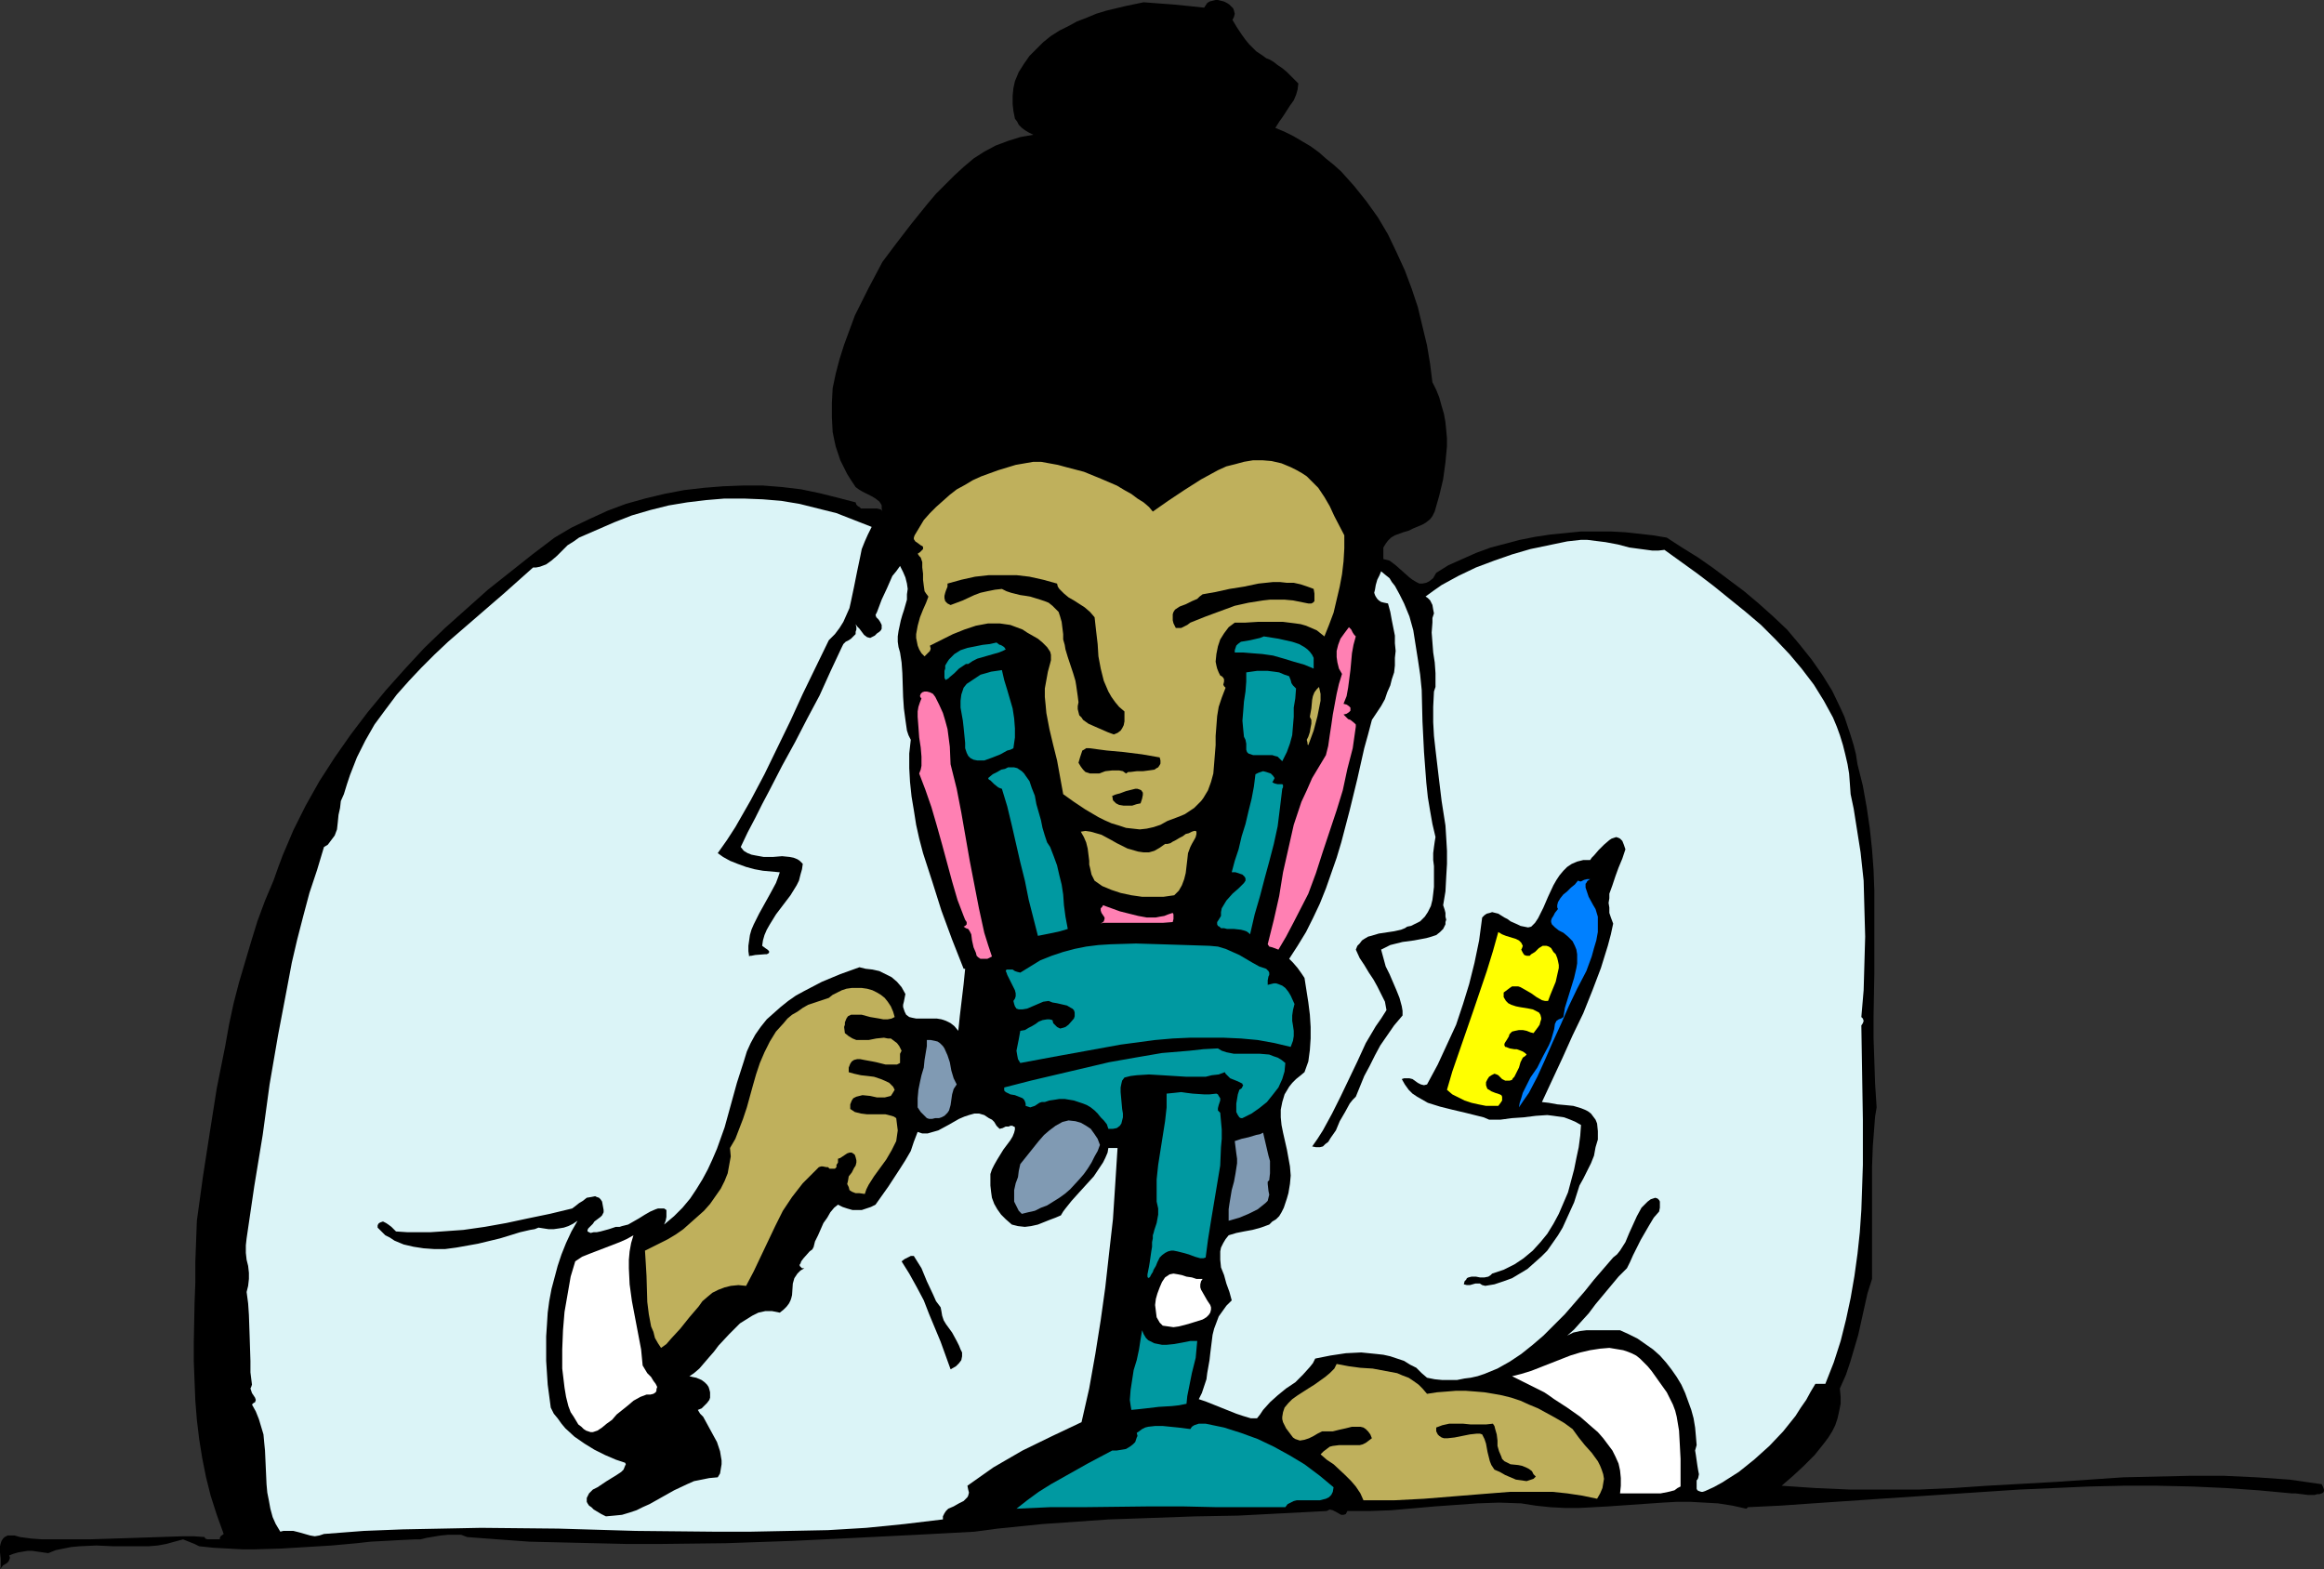 <?xml version="1.0" encoding="UTF-8" standalone="no"?>
<svg
   version="1.0"
   width="129.724mm"
   height="87.601mm"
   id="svg41"
   sodipodi:docname="Lab Technician 3.wmf"
   xmlns:inkscape="http://www.inkscape.org/namespaces/inkscape"
   xmlns:sodipodi="http://sodipodi.sourceforge.net/DTD/sodipodi-0.dtd"
   xmlns="http://www.w3.org/2000/svg"
   xmlns:svg="http://www.w3.org/2000/svg">
  <rect width="100%" height="100%" fill="#333333" stroke="none"/>
  <sodipodi:namedview
     id="namedview41"
     pagecolor="#ffffff"
     bordercolor="#000000"
     borderopacity="0.25"
     inkscape:showpageshadow="2"
     inkscape:pageopacity="0.0"
     inkscape:pagecheckerboard="0"
     inkscape:deskcolor="#d1d1d1"
     inkscape:document-units="mm" />
  <defs
     id="defs1">
    <pattern
       id="WMFhbasepattern"
       patternUnits="userSpaceOnUse"
       width="6"
       height="6"
       x="0"
       y="0" />
  </defs>
  <path
     style="fill:#000000;fill-opacity:1;fill-rule:evenodd;stroke:none"
     d="m 260.014,4.201 0.97,1.616 0.97,1.454 0.808,1.131 0.808,0.97 0.808,0.808 0.646,0.646 1.454,0.97 0.646,0.485 0.808,0.323 0.808,0.485 0.808,0.646 0.97,0.646 0.97,0.808 1.131,1.131 1.293,1.293 -0.162,1.293 -0.323,1.131 -0.485,1.131 -0.808,1.131 -1.454,2.262 -0.808,1.131 -0.808,1.293 1.939,0.808 1.939,0.97 3.555,2.101 1.778,1.293 1.454,1.293 1.616,1.293 1.616,1.454 2.747,3.07 2.586,3.232 2.424,3.393 2.101,3.555 1.778,3.716 1.778,3.878 1.454,3.878 1.293,3.878 0.97,4.04 0.97,4.04 0.646,3.878 0.485,3.878 0.808,1.616 0.646,1.616 0.485,1.777 0.485,1.616 0.323,1.777 0.162,1.616 0.162,1.777 v 1.777 l -0.323,3.393 -0.485,3.555 -0.808,3.393 -0.97,3.393 -0.485,0.97 -0.485,0.646 -0.808,0.646 -0.808,0.485 -1.939,0.808 -0.97,0.485 -1.131,0.323 -1.778,0.646 -0.808,0.485 -0.646,0.646 -0.485,0.646 -0.485,0.808 v 1.131 1.293 l 0.646,0.162 0.646,0.162 1.293,0.97 2.909,2.585 0.646,0.485 0.808,0.485 0.646,0.323 h 0.646 l 0.808,-0.162 0.646,-0.323 0.808,-0.646 0.646,-1.131 2.586,-1.616 2.909,-1.293 2.909,-1.293 3.07,-1.131 3.07,-0.808 3.07,-0.808 3.232,-0.646 3.232,-0.485 3.232,-0.323 3.232,-0.323 h 3.07 3.232 l 3.07,0.162 2.909,0.323 2.909,0.323 2.909,0.485 3.232,2.101 3.394,2.101 3.232,2.262 3.232,2.424 3.232,2.424 3.07,2.585 3.07,2.747 2.909,2.747 2.586,3.07 2.586,3.232 2.262,3.232 2.101,3.393 1.778,3.716 0.808,1.777 0.646,1.939 0.646,1.939 0.646,2.101 0.485,1.939 0.323,2.101 1.131,4.524 0.808,4.524 0.646,4.363 0.485,4.524 0.323,4.363 0.162,4.363 v 8.726 4.363 4.363 l -0.162,9.049 v 4.686 l 0.162,4.686 0.162,4.848 0.323,5.009 -0.323,1.939 -0.162,2.101 -0.323,4.201 -0.162,4.363 v 4.686 4.686 9.534 4.686 l -0.97,3.07 -0.646,2.909 -1.293,5.817 -0.808,2.747 -0.808,2.747 -0.97,2.909 -1.293,2.909 0.162,1.777 v 1.454 l -0.323,1.616 -0.323,1.454 -0.485,1.454 -0.646,1.293 -0.808,1.293 -0.97,1.293 -1.939,2.424 -2.262,2.262 -2.262,2.101 -2.424,2.101 7.11,0.485 7.434,0.323 h 7.11 7.272 l 7.272,-0.323 7.11,-0.485 14.544,-0.808 14.221,-0.97 7.11,-0.162 7.11,-0.162 h 6.949 l 6.949,0.323 6.949,0.485 3.394,0.485 3.394,0.485 0.323,0.646 0.162,0.485 v 0.323 l -0.162,0.323 -0.323,0.162 -0.485,0.162 h -0.485 l -0.485,0.162 h -1.454 l -1.293,-0.162 -1.293,-0.162 h -0.485 -0.323 l -6.949,-0.646 -6.949,-0.485 -7.11,-0.323 -7.272,-0.162 h -7.272 l -7.272,0.162 -7.272,0.323 -7.434,0.323 -14.706,0.97 -14.544,0.97 -7.11,0.485 -7.11,0.485 -6.949,0.485 -6.787,0.323 -0.323,0.323 -2.909,-0.646 -3.07,-0.485 -2.909,-0.162 -2.909,-0.162 h -2.909 l -2.909,0.162 -11.635,0.808 -5.979,0.323 h -3.07 l -3.07,-0.162 -3.07,-0.323 -3.07,-0.485 -4.686,-0.162 -4.525,0.162 -9.05,0.646 -9.211,0.808 -4.525,0.162 h -4.686 l -0.162,0.323 -0.162,0.323 -0.485,0.162 h -0.485 l -1.131,-0.646 -0.646,-0.323 -0.646,-0.162 -0.323,0.162 -0.323,0.162 -9.373,0.485 -9.373,0.485 -9.05,0.162 -9.05,0.323 -9.211,0.323 -9.211,0.646 -4.686,0.323 -9.534,0.97 -4.848,0.646 -5.979,0.323 -6.141,0.323 -6.464,0.323 -6.464,0.323 -6.626,0.323 -6.787,0.323 -13.898,0.485 -13.898,0.162 h -7.11 l -6.787,-0.162 -6.949,-0.162 -6.787,-0.162 -6.626,-0.485 -6.464,-0.485 -1.293,-0.485 h -1.293 -1.454 l -1.616,0.162 -2.909,0.485 -1.293,0.323 h -1.131 l -3.394,0.162 -2.909,0.162 -3.07,0.162 -2.909,0.323 -5.333,0.485 -5.333,0.323 -5.333,0.323 -5.494,0.162 h -2.747 l -2.909,-0.162 -3.07,-0.162 -3.07,-0.323 -0.97,-0.485 -0.808,-0.323 -0.808,-0.323 -0.808,-0.323 -1.778,0.485 -1.778,0.485 -1.778,0.323 -1.939,0.162 h -3.717 -3.717 l -3.555,-0.162 -3.555,0.162 -1.778,0.162 -1.616,0.323 -1.616,0.323 -1.616,0.646 -2.262,-0.323 -1.131,-0.162 H 5.818 l -0.97,0.162 -0.97,0.162 -1.131,0.323 -0.808,0.323 0.162,0.485 -0.162,0.485 -0.162,0.323 -0.323,0.323 -0.808,0.485 L 0,331.089 0.162,330.604 v -1.616 L 0,327.534 v -1.293 l 0.162,-0.646 0.162,-0.485 0.323,-0.485 0.323,-0.323 0.646,-0.323 h 0.646 0.808 l 1.131,0.323 2.424,0.323 2.262,0.162 h 5.01 5.01 l 5.01,-0.162 5.01,-0.162 4.848,-0.162 4.848,-0.162 h 2.262 l 2.262,0.162 0.162,0.323 0.485,0.162 h 0.808 0.808 0.97 v -0.323 l 0.162,-0.323 0.646,-0.485 -1.454,-4.04 -1.293,-4.04 -0.97,-3.878 -0.808,-4.04 -0.646,-4.04 -0.485,-4.04 -0.323,-4.04 -0.162,-4.04 -0.162,-4.201 v -4.201 l 0.162,-8.241 0.162,-4.201 v -4.363 l 0.323,-8.726 1.293,-9.372 1.454,-9.372 1.454,-9.21 1.778,-8.887 0.808,-4.524 0.97,-4.524 1.131,-4.363 1.293,-4.363 1.293,-4.363 1.293,-4.201 1.616,-4.363 1.778,-4.201 0.97,-2.747 0.97,-2.585 2.262,-5.332 2.586,-5.171 2.909,-5.171 3.232,-5.009 3.394,-4.848 3.555,-4.686 3.878,-4.686 4.04,-4.524 4.04,-4.363 4.363,-4.201 4.525,-4.04 4.525,-4.04 4.686,-3.716 4.686,-3.716 4.686,-3.555 3.555,-2.101 3.717,-1.777 3.878,-1.777 3.878,-1.454 4.04,-1.131 4.04,-0.97 4.202,-0.808 4.202,-0.485 4.04,-0.323 4.202,-0.162 h 4.202 l 4.04,0.323 4.04,0.485 3.878,0.808 3.878,0.97 3.717,0.97 0.162,0.485 0.323,0.323 0.323,0.162 0.323,0.323 h 0.808 2.586 l 0.646,0.162 0.323,0.162 0.162,0.323 -0.162,-0.646 v -0.646 l -0.162,-0.323 -0.323,-0.485 -0.808,-0.646 -0.808,-0.485 -1.939,-0.97 -0.808,-0.485 -0.646,-0.485 -0.97,-1.454 -0.808,-1.293 -0.808,-1.616 -0.646,-1.293 -0.485,-1.454 -0.485,-1.454 -0.323,-1.454 -0.323,-1.616 -0.162,-3.07 v -3.07 l 0.162,-3.07 0.646,-3.07 0.808,-3.07 0.97,-3.07 1.131,-3.07 1.131,-3.07 1.454,-2.909 1.454,-2.909 1.454,-2.747 1.454,-2.747 1.454,-1.939 1.454,-1.939 1.616,-2.101 1.616,-2.101 3.394,-4.201 1.778,-2.101 1.939,-1.939 1.939,-1.939 1.939,-1.777 2.101,-1.777 2.262,-1.454 2.424,-1.293 2.586,-0.97 2.586,-0.808 2.747,-0.485 -0.97,-0.485 -0.808,-0.485 -0.646,-0.485 -0.646,-0.646 -0.323,-0.646 -0.485,-0.646 -0.162,-0.808 -0.162,-0.808 -0.162,-1.454 v -1.777 l 0.162,-1.616 0.323,-1.454 0.808,-1.939 1.131,-1.777 1.131,-1.616 1.454,-1.454 1.454,-1.454 1.616,-1.293 1.778,-1.131 1.939,-0.97 1.778,-0.97 2.101,-0.808 1.939,-0.808 2.101,-0.646 4.04,-0.97 3.878,-0.808 6.464,0.485 3.232,0.323 3.07,0.323 0.323,-0.485 0.323,-0.485 0.485,-0.323 0.646,-0.162 L 256.459,0 h 0.485 l 1.293,0.323 0.646,0.323 0.485,0.323 0.323,0.323 0.485,0.485 0.162,0.485 0.162,0.646 -0.162,0.646 z"
     id="path1" />
  <path
     style="fill:#000000;fill-opacity:1;fill-rule:evenodd;stroke:none"
     d="m 252.096,5.332 -1.454,2.909 -1.454,2.909 -1.454,2.585 -1.454,2.585 -1.778,2.424 -1.939,2.262 -2.101,2.262 -1.131,1.131 -1.293,0.97 -1.454,-0.323 h -1.616 -1.454 l -1.616,0.323 -2.909,0.808 -3.07,0.646 -1.293,0.323 -1.454,0.162 -1.293,-0.162 -1.131,-0.162 -1.293,-0.646 -0.485,-0.485 -0.646,-0.485 -0.485,-0.485 -0.485,-0.808 -0.485,-0.808 -0.485,-0.808 v -1.454 l 0.323,-1.293 0.323,-1.131 0.485,-1.131 0.646,-1.293 0.646,-0.97 0.646,-1.131 0.97,-0.808 1.778,-1.939 2.101,-1.616 2.101,-1.454 2.262,-1.454 3.07,-0.646 2.909,-0.808 2.909,-0.646 2.909,-0.646 2.909,-0.323 h 1.454 1.454 l 1.454,0.162 1.454,0.323 1.454,0.485 z"
     id="path2" />
  <path
     style="fill:#000000;fill-opacity:1;fill-rule:evenodd;stroke:none"
     d="m 260.661,11.634 -1.293,0.323 -1.131,0.646 -1.293,0.97 -0.97,0.808 -2.424,1.939 -1.131,0.646 -1.293,0.646 0.485,-0.646 0.485,-0.808 0.646,-0.97 0.646,-1.131 1.131,-2.262 0.646,-0.97 0.808,-0.97 0.646,-0.97 0.808,-0.808 0.808,-0.485 0.808,-0.162 0.808,0.162 h 0.485 l 0.485,0.323 0.646,0.485 0.485,0.485 0.485,0.485 0.485,0.808 0.323,0.162 0.162,0.323 v 0.162 h -0.162 -0.323 -0.323 -0.646 -0.485 l -0.485,0.162 -0.162,0.323 z"
     id="path3" />
  <path
     style="fill:#000000;fill-opacity:1;fill-rule:evenodd;stroke:none"
     d="m 271.164,18.582 -0.646,0.97 -0.485,1.131 -0.808,1.939 -0.485,0.97 -0.646,0.808 -0.646,0.646 -0.485,0.323 h -0.485 -1.939 l -1.778,-0.162 -3.555,-0.808 -1.778,-0.485 -1.778,-0.323 h -1.778 -0.808 l -0.97,0.323 1.778,-1.454 1.939,-1.131 1.939,-1.131 1.939,-0.808 1.939,-0.97 1.939,-0.97 1.778,-0.97 1.778,-1.131 0.323,-0.162 0.485,-0.162 h 0.646 l 0.485,0.323 0.485,0.485 0.485,0.646 0.323,0.646 0.323,0.808 z"
     id="path4" />
  <path
     style="fill:#000000;fill-opacity:1;fill-rule:evenodd;stroke:none"
     d="m 260.014,33.125 0.646,0.485 0.485,0.162 h 0.485 0.485 l 0.323,-0.162 0.485,-0.323 0.808,-0.646 0.808,-0.97 0.646,-0.808 0.808,-0.808 0.808,-0.646 2.586,0.97 2.262,1.131 2.262,1.131 2.101,1.293 1.778,1.454 1.939,1.454 1.616,1.616 1.616,1.616 1.454,1.616 1.454,1.777 1.293,1.939 1.131,1.939 1.293,1.939 0.97,2.101 1.939,4.201 1.616,4.363 1.454,4.524 1.293,4.524 1.131,4.686 2.262,9.21 1.131,4.524 1.293,4.363 -0.323,1.293 -0.162,1.293 -0.485,2.909 -0.323,2.909 -0.323,1.454 -0.323,1.293 -0.323,1.293 -0.646,1.293 -0.646,1.131 -0.808,0.808 -0.97,0.808 -1.293,0.646 -1.454,0.485 -1.616,0.323 -0.646,-2.424 -0.97,-2.424 -0.97,-2.424 -1.293,-2.424 -1.454,-2.101 -1.616,-1.939 -0.97,-0.97 -0.97,-0.808 -0.97,-0.646 -0.97,-0.646 -0.323,0.323 -0.162,0.162 -0.323,0.323 2.262,2.585 1.131,1.454 0.808,1.293 0.97,1.454 0.808,1.454 0.646,1.616 0.646,1.616 0.485,1.616 0.323,1.616 0.162,1.777 0.162,1.777 -0.162,1.777 -0.162,1.777 -0.323,1.939 -0.646,1.939 -0.323,0.323 -0.323,0.485 -0.485,0.97 -0.323,1.131 -0.485,0.97 -0.162,0.485 v 0.323 l -0.323,0.162 h -0.162 -0.162 l -0.162,-0.323 -0.162,-0.485 -0.323,-0.646 0.808,-1.454 0.485,-1.293 0.162,-1.293 0.162,-1.454 v -1.293 l -0.162,-1.454 -0.808,-2.585 -1.131,-2.747 -1.293,-2.747 -1.131,-2.747 -1.131,-2.585 -0.97,-1.131 -0.97,-0.97 -1.131,-0.808 -0.97,-0.646 -1.131,-0.646 -1.293,-0.485 -2.424,-0.97 -2.424,-0.646 -2.586,-0.485 -2.586,-0.323 -2.586,-0.323 -1.454,0.162 -1.293,0.485 -2.747,0.97 -2.586,1.293 -2.424,1.293 -4.686,3.07 -2.262,1.454 -2.424,1.293 -3.07,-2.262 -3.232,-1.777 -3.07,-1.777 -3.232,-1.454 -1.778,-0.646 -3.555,-0.97 -1.778,-0.323 -1.939,-0.323 -2.101,-0.162 h -2.101 -2.101 l -2.424,0.808 -2.586,0.97 -2.424,1.131 -2.262,1.454 -2.424,1.454 -2.262,1.616 -2.101,1.777 -2.101,1.939 -1.939,1.939 -1.939,2.101 -1.616,2.101 -1.616,2.262 -1.293,2.262 -1.293,2.262 -0.97,2.262 -0.646,2.424 v -1.454 l 0.162,-1.293 0.162,-1.454 0.485,-1.293 0.808,-2.585 1.293,-2.424 1.454,-2.585 1.616,-2.424 1.778,-2.585 1.939,-2.424 1.131,-1.293 1.131,-1.131 1.293,-0.97 1.293,-0.97 1.293,-0.808 1.293,-0.646 2.747,-1.293 2.909,-0.97 3.07,-0.808 3.07,-0.485 3.232,-0.323 -1.131,-0.808 -0.97,-0.646 -1.131,-0.323 -1.131,-0.323 h -1.131 -0.97 l -2.262,0.162 -2.262,0.646 -2.101,0.808 -1.131,0.323 -0.97,0.485 -2.101,0.808 -0.97,0.485 -0.97,0.808 -0.97,0.97 -0.97,0.97 -0.808,0.97 -0.97,0.97 -1.778,2.101 -0.97,0.646 -0.808,0.808 -1.131,0.485 -0.97,0.323 h -1.131 l -1.131,-0.485 -0.485,-0.162 -1.293,-0.97 -0.646,-0.485 -0.646,-1.454 -0.646,-1.454 -1.293,-2.585 -1.454,-2.747 -1.131,-2.585 -0.162,-1.939 v -1.939 l 0.162,-3.878 0.646,-3.716 0.808,-3.716 1.131,-3.555 1.293,-3.393 1.616,-3.393 1.778,-3.393 1.939,-3.232 2.101,-3.232 2.101,-3.07 2.424,-3.07 2.424,-3.07 2.424,-2.909 5.01,-5.655 1.131,-0.646 1.131,-0.646 2.101,-0.646 0.97,-0.323 1.131,-0.323 1.131,-0.646 1.131,-0.808 2.909,-0.323 2.747,-0.646 2.747,-0.646 2.586,-0.808 2.586,-0.808 2.747,-0.646 2.586,-0.323 2.586,-0.323 0.162,0.485 0.323,0.323 0.485,0.485 0.808,0.323 0.485,0.323 3.232,-0.485 3.232,-0.646 3.232,-0.808 3.232,-0.646 3.232,-0.485 1.616,-0.162 h 1.778 1.616 l 1.616,0.162 1.778,0.485 1.616,0.485 0.162,0.323 v 0.323 l -0.162,0.646 -0.323,0.485 -0.97,0.97 -0.485,0.485 -0.323,0.646 z"
     id="path5" />
  <path
     style="fill:#bfb05c;fill-opacity:1;fill-rule:evenodd;stroke:none"
     d="m 243.208,107.939 3.232,-2.262 3.394,-2.262 3.555,-2.262 1.778,-0.97 1.778,-0.97 1.778,-0.808 1.939,-0.485 1.778,-0.485 1.939,-0.323 h 1.939 l 1.939,0.162 2.101,0.485 1.939,0.808 1.293,0.646 1.131,0.646 0.97,0.646 0.808,0.808 0.808,0.808 0.808,0.808 1.293,1.939 1.131,1.939 0.97,2.101 2.101,4.04 v 2.747 l -0.162,2.747 -0.323,2.747 -0.485,2.585 -0.646,2.747 -0.646,2.747 -0.97,2.585 -0.97,2.424 -0.808,-0.646 -0.808,-0.646 -1.131,-0.485 -1.131,-0.485 -1.131,-0.323 -1.131,-0.162 -2.586,-0.323 h -2.747 -2.586 l -2.586,0.162 h -2.262 l -1.293,0.97 -0.97,1.293 -0.808,1.293 -0.485,1.454 -0.323,1.616 -0.162,1.616 0.162,0.808 0.162,0.646 0.323,0.808 0.323,0.646 0.323,0.162 0.323,0.323 0.162,0.323 v 0.323 0.162 l -0.162,0.646 0.162,0.323 0.323,0.323 -0.808,2.101 -0.646,1.939 -0.323,1.939 -0.162,2.101 -0.162,2.101 v 1.939 l -0.323,4.04 -0.162,1.939 -0.485,1.777 -0.646,1.777 -0.97,1.616 -0.485,0.646 -0.808,0.808 -0.646,0.646 -0.97,0.646 -0.97,0.646 -1.131,0.485 -1.293,0.485 -1.293,0.485 -1.454,0.808 -1.454,0.485 -1.454,0.323 -1.454,0.162 -1.454,-0.162 -1.454,-0.162 -1.454,-0.485 -1.616,-0.485 -1.454,-0.646 -1.293,-0.646 -2.747,-1.616 -2.424,-1.616 -2.262,-1.616 -0.323,-1.777 -0.323,-1.777 -0.646,-3.555 -0.808,-3.232 -0.808,-3.393 -0.646,-3.393 -0.162,-1.777 -0.162,-1.616 v -1.777 l 0.323,-1.777 0.323,-1.777 0.485,-1.777 0.162,-0.646 v -0.646 -0.485 l -0.162,-0.646 -0.646,-0.97 -0.97,-0.97 -0.97,-0.808 -1.131,-0.646 -1.131,-0.646 -0.97,-0.646 -1.293,-0.485 -1.293,-0.485 -1.131,-0.162 -1.131,-0.162 h -1.293 -1.131 l -2.586,0.485 -2.424,0.808 -2.424,0.97 -4.848,2.424 0.162,0.646 -0.162,0.485 -0.485,0.485 -0.646,0.646 -0.646,-0.646 -0.485,-0.808 -0.323,-0.808 -0.162,-0.808 -0.162,-0.808 v -0.808 l 0.323,-1.777 0.485,-1.777 0.646,-1.616 0.646,-1.454 0.485,-1.293 -0.485,-0.646 -0.323,-0.485 -0.162,-1.131 -0.162,-1.293 v -1.293 l -0.162,-1.293 v -1.131 l -0.323,-0.97 -0.323,-0.323 -0.323,-0.485 0.485,-0.323 0.323,-0.323 0.323,-0.323 v -0.162 -0.323 l -0.162,-0.162 -0.323,-0.162 -0.646,-0.485 -0.485,-0.323 -0.323,-0.485 v -0.323 l 0.162,-0.485 0.97,-1.616 0.97,-1.616 1.293,-1.454 1.293,-1.293 1.454,-1.293 1.454,-1.293 1.454,-1.131 1.778,-0.97 1.616,-0.97 1.778,-0.808 1.778,-0.646 1.778,-0.646 3.717,-1.131 3.717,-0.646 h 1.616 l 1.778,0.323 1.778,0.323 1.778,0.485 3.717,0.97 3.555,1.454 3.394,1.454 1.616,0.97 1.454,0.808 1.293,0.97 1.293,0.808 1.131,0.97 z"
     id="path6" />
  <path
     style="fill:#dbf4f7;fill-opacity:1;fill-rule:evenodd;stroke:none"
     d="m 183.901,111.171 -0.808,1.616 -0.646,1.454 -0.646,1.616 -0.323,1.616 -0.646,3.07 -0.646,3.232 -0.646,3.07 -0.323,1.454 -0.646,1.454 -0.646,1.454 -0.808,1.293 -0.97,1.293 -1.293,1.293 -2.747,5.655 -2.747,5.655 -2.586,5.655 -2.747,5.655 -2.747,5.655 -2.909,5.494 -3.232,5.655 -1.778,2.747 -1.939,2.747 1.131,0.808 1.454,0.808 1.616,0.646 1.778,0.646 1.778,0.485 1.778,0.323 1.778,0.162 1.778,0.162 -0.323,0.97 -0.485,1.293 -1.131,2.101 -2.424,4.363 -1.131,2.262 -0.485,1.131 -0.323,1.131 -0.162,1.131 -0.162,1.131 v 1.131 l 0.162,1.131 0.162,-0.162 h 0.323 l 0.808,-0.162 2.101,-0.162 h 0.323 l 0.323,-0.162 0.162,-0.162 v 0 -0.323 l -0.323,-0.323 -0.485,-0.323 -0.646,-0.485 0.162,-1.131 0.323,-1.131 0.485,-1.131 0.646,-1.131 1.293,-2.101 3.07,-4.04 1.293,-2.101 0.485,-0.97 0.323,-1.293 0.323,-1.131 0.162,-1.131 -0.646,-0.646 -0.485,-0.323 -0.808,-0.323 -0.808,-0.162 -1.616,-0.162 -1.939,0.162 h -1.939 l -1.778,-0.323 -0.808,-0.162 -0.808,-0.323 -0.808,-0.485 -0.646,-0.808 1.454,-3.07 1.616,-3.07 1.454,-2.909 1.454,-2.747 2.747,-5.332 2.747,-5.009 2.586,-5.009 2.586,-4.848 2.262,-5.009 2.424,-5.171 0.323,-0.646 0.485,-0.485 0.646,-0.323 0.485,-0.323 0.485,-0.485 0.485,-0.485 v -0.485 l 0.162,-0.485 v -0.485 l -0.162,-0.646 0.323,0.485 0.485,0.485 0.97,1.293 0.646,0.485 0.646,0.162 0.323,-0.162 0.323,-0.162 0.323,-0.162 0.485,-0.485 0.485,-0.323 0.323,-0.323 0.162,-0.323 v -0.323 -0.485 l -0.323,-0.646 -0.323,-0.485 -0.485,-0.485 -0.162,-0.485 0.162,-0.323 0.162,-0.323 0.97,-2.585 1.131,-2.424 1.131,-2.585 0.808,-0.97 0.808,-1.131 0.646,1.293 0.485,1.131 0.323,1.293 0.162,1.131 -0.162,1.131 v 1.131 l -0.646,2.262 -0.323,0.97 -0.323,1.131 -0.485,2.262 -0.162,1.131 v 1.131 l 0.162,1.131 0.323,1.131 0.323,2.101 0.162,2.262 0.162,5.009 0.162,2.424 0.323,2.424 0.323,2.262 0.323,0.97 0.485,0.97 -0.323,2.909 v 3.07 l 0.162,2.909 0.323,3.07 0.485,2.909 0.485,3.07 0.646,2.909 0.808,3.07 1.939,5.979 1.939,6.14 1.131,3.07 1.131,3.07 2.424,6.14 h 0.323 l -0.162,1.616 -0.162,1.616 -0.808,6.787 -0.162,1.616 -0.162,1.454 -0.808,-0.97 -0.808,-0.646 -0.97,-0.485 -0.97,-0.323 -0.97,-0.162 h -1.131 -3.232 l -0.808,-0.162 -0.646,-0.162 -0.646,-0.485 -0.323,-0.646 -0.162,-0.485 -0.162,-0.485 v -0.485 l 0.162,-0.646 0.162,-0.808 0.162,-0.808 -0.808,-1.454 -0.97,-1.131 -1.131,-0.97 -1.293,-0.646 -1.293,-0.646 -1.454,-0.323 -1.454,-0.162 -1.293,-0.323 -4.04,1.454 -3.878,1.616 -3.717,1.939 -1.778,0.97 -1.616,1.131 -1.616,1.293 -1.454,1.293 -1.454,1.293 -1.293,1.616 -1.131,1.616 -0.97,1.777 -0.808,1.777 -0.646,2.101 -1.454,4.524 -2.586,9.372 -1.616,4.524 -0.97,2.262 -0.97,2.101 -1.131,2.101 -1.293,2.101 -1.293,1.939 -1.616,1.939 -1.778,1.777 -2.101,1.777 0.323,-0.808 0.162,-0.808 v -0.97 -0.485 l -0.485,-0.323 h -0.646 -0.646 l -0.485,0.162 -1.131,0.485 -1.131,0.646 -1.293,0.808 -1.131,0.646 -1.131,0.646 -1.293,0.323 -0.485,0.162 h -0.808 l -1.454,0.485 -1.778,0.485 -0.808,0.162 h -0.646 l -0.646,0.162 -0.323,-0.162 -0.323,-0.162 v -0.323 l 0.162,-0.323 0.323,-0.323 0.323,-0.323 0.323,-0.323 0.323,-0.485 0.646,-0.485 0.646,-0.485 0.323,-0.323 0.162,-0.323 0.162,-0.323 v -0.485 l -0.323,-1.777 -0.323,-0.485 -0.323,-0.323 -0.485,-0.162 -0.323,-0.162 -0.808,0.162 -0.97,0.162 -0.808,0.646 -0.808,0.485 -0.808,0.646 -0.646,0.485 -4.686,1.131 -4.686,0.97 -4.525,0.97 -4.525,0.808 -4.525,0.646 -4.525,0.323 -2.424,0.162 H 88.557 85.971 l -2.424,-0.162 -0.485,-0.485 -0.485,-0.485 -0.646,-0.485 -0.485,-0.323 -0.646,-0.323 -0.485,0.162 -0.323,0.162 -0.162,0.162 -0.162,0.323 v 0.485 l 0.808,0.808 0.808,0.808 0.97,0.485 0.97,0.646 1.939,0.808 2.101,0.485 2.101,0.323 2.262,0.162 h 2.262 l 2.424,-0.323 4.525,-0.808 4.686,-1.131 4.202,-1.293 2.101,-0.485 0.97,-0.162 0.808,-0.323 2.101,0.323 h 1.131 l 1.131,-0.162 0.97,-0.162 0.97,-0.323 0.97,-0.485 0.97,-0.646 -1.293,2.262 -1.131,2.424 -0.97,2.424 -0.808,2.424 -0.646,2.424 -0.646,2.424 -0.485,2.585 -0.323,2.424 -0.162,2.585 -0.162,2.424 v 5.171 l 0.323,5.009 0.646,4.848 0.646,1.293 0.808,0.97 0.808,1.131 0.808,0.97 1.939,1.777 2.101,1.454 2.101,1.293 2.262,1.131 2.262,0.97 1.939,0.646 0.162,0.323 -0.162,0.323 -0.323,0.808 -0.485,0.485 -0.97,0.646 -2.101,1.293 -1.939,1.293 -0.97,0.485 -0.808,0.808 -0.323,0.646 -0.162,0.323 v 0.485 0.323 l 0.162,0.323 0.323,0.485 0.485,0.323 0.485,0.485 0.808,0.485 0.808,0.485 0.97,0.485 1.778,-0.162 1.616,-0.162 1.616,-0.485 1.454,-0.485 1.293,-0.646 1.454,-0.646 2.586,-1.454 2.586,-1.454 2.747,-1.293 1.454,-0.646 1.616,-0.323 1.616,-0.323 1.778,-0.162 0.485,-0.808 0.162,-0.97 0.162,-0.97 v -0.808 l -0.162,-0.97 -0.162,-0.97 -0.646,-1.939 -0.97,-1.777 -0.97,-1.777 -0.97,-1.777 -0.646,-0.646 -0.485,-0.808 0.808,-0.323 0.646,-0.646 0.485,-0.485 0.485,-0.646 0.162,-0.485 v -0.646 -0.485 l -0.162,-0.646 -0.162,-0.485 -0.323,-0.485 -0.485,-0.485 -0.646,-0.485 -1.131,-0.485 -0.808,-0.162 -0.646,-0.162 0.97,-0.646 1.131,-0.97 0.97,-1.131 0.97,-1.131 1.131,-1.293 0.97,-1.293 2.262,-2.424 1.131,-1.131 1.131,-1.131 1.293,-0.808 1.293,-0.808 1.293,-0.646 1.454,-0.323 h 1.454 l 1.616,0.323 0.808,-0.646 0.646,-0.646 0.485,-0.646 0.323,-0.646 0.162,-0.485 0.162,-0.646 0.162,-2.424 0.323,-1.131 0.323,-0.485 0.323,-0.485 0.646,-0.646 0.808,-0.485 h -0.485 l -0.323,-0.323 -0.162,-0.162 V 266.778 l 0.162,-0.162 0.162,-0.485 0.485,-0.646 1.293,-1.454 0.646,-0.485 v -0.162 l 0.162,-0.162 0.323,-1.293 0.646,-1.293 1.131,-2.585 0.808,-1.131 0.646,-1.131 0.808,-0.97 0.808,-0.646 0.97,0.485 0.97,0.323 1.131,0.323 h 0.97 0.97 l 0.97,-0.323 0.97,-0.323 0.97,-0.485 2.747,-3.878 2.424,-3.716 1.131,-1.777 1.131,-1.939 0.646,-1.939 0.808,-2.101 0.97,0.323 h 1.131 l 1.131,-0.323 1.131,-0.323 2.101,-1.131 2.262,-1.293 1.131,-0.485 0.97,-0.323 1.131,-0.323 h 0.97 l 1.131,0.323 0.97,0.646 0.646,0.323 0.485,0.485 0.485,0.808 0.646,0.646 0.646,-0.162 0.646,-0.323 h 0.646 l 0.323,-0.162 h 0.485 l 0.162,0.162 h 0.162 l 0.162,0.162 v 0.485 l -0.162,0.646 -0.323,0.808 -0.485,0.808 -1.454,1.939 -1.293,2.101 -0.646,1.131 -0.485,0.97 -0.323,0.97 v 0.97 1.454 l 0.162,1.454 0.162,1.131 0.485,1.293 0.646,1.131 0.808,1.131 0.97,0.97 1.293,1.131 1.293,0.323 1.454,0.162 1.293,-0.162 1.454,-0.323 2.424,-0.97 1.293,-0.485 1.131,-0.485 0.485,-0.808 0.485,-0.646 1.293,-1.616 1.454,-1.616 1.616,-1.777 1.616,-1.777 1.293,-1.939 0.646,-0.97 0.485,-0.97 0.485,-1.131 0.162,-0.97 h 1.939 l -0.485,7.595 -0.485,7.433 -0.808,7.11 -0.808,7.271 -0.97,6.948 -1.131,7.11 -1.293,7.271 -1.616,7.11 -6.141,2.909 -6.302,3.07 -3.07,1.777 -3.07,1.777 -2.747,1.939 -2.747,1.939 0.162,0.808 0.162,0.646 -0.162,0.646 -0.162,0.323 -0.323,0.323 -0.485,0.485 -0.97,0.485 -1.131,0.646 -1.131,0.485 -0.485,0.485 -0.323,0.485 -0.323,0.646 v 0.646 l -8.08,0.97 -8.08,0.808 -8.08,0.485 -8.08,0.162 -8.08,0.162 h -8.242 l -16.16,-0.162 -16.322,-0.485 -16.322,-0.162 -8.242,0.162 -8.242,0.162 -8.242,0.323 -8.403,0.646 -0.485,0.162 -0.485,0.162 -0.97,0.162 -0.97,-0.162 -1.131,-0.323 -1.131,-0.323 -1.293,-0.323 h -1.293 -0.808 l -0.646,0.162 -0.97,-1.616 -0.646,-1.454 -0.485,-1.777 -0.323,-1.777 -0.323,-1.616 -0.162,-1.777 -0.162,-3.555 -0.162,-3.555 -0.162,-1.616 -0.162,-1.777 -0.485,-1.616 -0.485,-1.616 -0.646,-1.616 -0.808,-1.454 0.323,-0.323 0.323,-0.162 0.162,-0.485 -0.162,-0.485 -0.323,-0.485 -0.323,-0.485 -0.162,-0.485 -0.162,-0.485 0.162,-0.323 0.162,-0.485 -0.323,-2.585 v -2.424 l -0.162,-5.009 -0.162,-4.686 -0.162,-2.424 -0.323,-2.424 0.323,-1.293 0.162,-1.454 v -1.293 l -0.162,-1.454 -0.323,-1.293 -0.162,-1.454 v -1.616 l 0.162,-1.454 1.616,-10.988 1.778,-10.826 1.454,-10.665 1.778,-10.341 1.939,-10.18 0.97,-5.171 1.131,-4.848 1.293,-5.009 1.293,-4.848 1.616,-4.848 1.454,-4.848 0.808,-0.485 0.485,-0.646 0.97,-1.293 0.485,-1.293 0.162,-1.454 0.162,-1.616 0.323,-1.454 0.162,-1.454 0.646,-1.454 0.646,-2.101 0.646,-1.939 1.454,-3.716 1.778,-3.555 1.939,-3.393 2.262,-3.07 2.424,-3.232 2.586,-2.909 2.586,-2.747 2.747,-2.747 2.909,-2.747 5.979,-5.171 5.979,-5.171 5.979,-5.332 h 0.646 l 0.808,-0.162 1.293,-0.485 1.131,-0.808 1.131,-0.97 1.131,-1.131 1.131,-1.131 1.293,-0.808 1.131,-0.808 3.717,-1.616 3.717,-1.616 3.717,-1.454 3.878,-1.131 3.878,-0.97 3.878,-0.646 4.04,-0.485 3.878,-0.323 h 4.04 l 4.04,0.162 3.878,0.323 3.878,0.646 3.878,0.97 3.878,0.97 3.717,1.454 z"
     id="path7" />
  <path
     style="fill:#dbf4f7;fill-opacity:1;fill-rule:evenodd;stroke:none"
     d="m 351.156,116.019 6.949,5.009 3.394,2.585 3.394,2.747 3.394,2.747 3.232,2.747 3.07,3.07 2.909,3.07 2.586,3.07 2.586,3.393 2.101,3.393 0.97,1.777 0.97,1.777 0.808,1.939 0.646,1.777 0.646,2.101 0.485,1.939 0.485,2.101 0.323,1.939 0.162,2.101 0.162,2.262 0.646,3.07 0.485,3.07 0.97,6.14 0.646,5.979 0.162,5.979 0.162,5.817 -0.162,5.655 -0.162,5.655 -0.485,5.655 0.323,0.323 0.162,0.485 -0.162,0.485 -0.323,0.485 0.162,10.018 0.162,9.857 v 9.534 l -0.162,4.848 -0.162,4.686 -0.323,4.686 -0.485,4.524 -0.646,4.686 -0.808,4.686 -0.97,4.524 -1.131,4.524 -1.454,4.524 -1.778,4.524 h -2.101 l -0.97,1.616 -0.97,1.777 -1.131,1.616 -1.131,1.777 -1.293,1.616 -1.293,1.616 -2.909,3.07 -3.232,2.909 -1.616,1.293 -1.616,1.293 -1.778,1.131 -1.778,1.131 -1.778,0.97 -1.778,0.808 -0.485,0.162 h -0.323 l -0.485,-0.162 -0.323,-0.162 -0.162,-0.323 v -1.131 -0.646 l 0.162,-0.162 0.162,-0.323 0.162,-0.808 -0.162,-0.808 -0.162,-0.97 -0.323,-2.262 -0.162,-0.97 0.323,-1.131 -0.162,-1.939 -0.162,-1.777 -0.323,-1.939 -0.485,-1.777 -0.646,-1.777 -0.646,-1.777 -0.808,-1.777 -0.97,-1.616 -1.131,-1.616 -1.131,-1.454 -1.293,-1.454 -1.454,-1.293 -1.616,-1.131 -1.616,-1.131 -1.939,-0.97 -1.778,-0.808 h -1.454 -2.747 -1.454 -1.454 l -1.293,0.162 -1.454,0.323 -1.293,0.646 1.454,-1.293 1.454,-1.616 1.616,-1.777 1.454,-1.939 1.616,-1.939 1.616,-1.939 1.616,-1.939 1.778,-1.777 0.646,-1.293 0.646,-1.454 0.808,-1.616 0.808,-1.616 1.778,-3.07 0.97,-1.616 1.131,-1.293 0.162,-0.808 v -0.97 -0.323 l -0.162,-0.323 -0.323,-0.323 -0.485,-0.162 -0.97,0.323 -0.646,0.485 -0.646,0.646 -0.646,0.646 -0.97,1.777 -0.808,1.777 -0.808,1.777 -0.808,1.939 -1.131,1.777 -0.646,0.808 -0.808,0.646 -4.04,4.686 -1.939,2.424 -2.101,2.424 -2.101,2.424 -2.262,2.262 -2.262,2.262 -2.262,1.939 -2.424,1.939 -2.424,1.616 -2.586,1.454 -2.747,1.131 -1.454,0.485 -1.454,0.323 -1.293,0.162 -1.616,0.323 h -1.454 -1.616 l -1.616,-0.162 -1.616,-0.323 -1.131,-0.97 -1.131,-1.131 -1.293,-0.646 -1.293,-0.808 -1.454,-0.485 -1.454,-0.485 -1.454,-0.323 -1.454,-0.162 -1.616,-0.162 -1.616,-0.162 -3.232,0.162 -3.232,0.485 -3.232,0.646 -0.485,0.97 -0.646,0.808 -1.454,1.616 -1.616,1.616 -1.939,1.293 -1.778,1.454 -1.616,1.454 -1.454,1.616 -0.646,0.97 -0.646,0.808 h -1.293 l -1.616,-0.485 -1.454,-0.485 -1.616,-0.646 -3.232,-1.293 -1.616,-0.646 -1.454,-0.485 0.646,-1.293 0.485,-1.454 0.485,-1.454 0.162,-1.293 0.485,-2.747 0.162,-1.454 0.162,-1.293 0.323,-2.585 0.323,-1.293 0.485,-1.293 0.485,-1.293 0.808,-1.131 0.808,-1.131 1.131,-1.131 -0.485,-1.777 -0.646,-1.777 -0.485,-1.777 -0.646,-1.616 -0.162,-1.616 v -0.97 -0.808 l 0.162,-0.808 0.485,-0.97 0.485,-0.808 0.646,-0.808 1.616,-0.485 1.616,-0.323 1.778,-0.323 1.778,-0.485 1.778,-0.646 0.646,-0.646 0.808,-0.485 0.646,-0.646 0.485,-0.808 0.485,-0.97 0.323,-0.97 0.323,-0.97 0.323,-1.131 0.323,-1.939 0.162,-1.777 -0.162,-1.939 -0.323,-1.777 -0.323,-1.777 -0.808,-3.555 -0.323,-1.616 -0.162,-1.616 v -1.616 l 0.323,-1.616 0.485,-1.616 0.485,-0.808 0.485,-0.808 0.646,-0.808 0.808,-0.808 0.808,-0.646 0.97,-0.808 0.808,-2.262 0.323,-2.424 0.162,-2.424 v -2.424 l -0.162,-2.585 -0.323,-2.585 -0.808,-5.171 -0.646,-0.97 -0.808,-1.131 -0.97,-1.131 -0.808,-0.808 1.778,-2.747 1.778,-2.909 1.454,-2.909 1.454,-3.07 1.293,-3.232 1.131,-3.232 1.131,-3.232 0.97,-3.232 1.778,-6.787 1.616,-6.625 1.454,-6.463 0.808,-2.909 0.808,-3.07 0.97,-1.454 0.97,-1.454 0.808,-1.454 0.485,-1.454 0.646,-1.454 0.323,-1.293 0.485,-1.454 0.162,-1.454 v -1.616 l 0.162,-1.454 -0.162,-1.616 v -1.616 l -0.323,-1.616 -0.323,-1.616 -0.323,-1.777 -0.485,-1.777 -0.808,-0.162 -0.646,-0.162 -0.485,-0.323 -0.323,-0.323 -0.323,-0.485 -0.162,-0.323 -0.162,-0.485 0.162,-0.646 0.162,-0.97 0.323,-1.131 0.485,-0.97 0.323,-0.808 0.97,0.808 0.808,0.646 0.485,0.808 0.646,0.808 0.97,1.777 0.97,1.939 1.131,2.747 0.808,2.909 0.485,3.07 0.485,3.07 0.485,3.232 0.323,3.232 0.162,6.625 0.162,3.232 0.162,3.232 0.485,6.463 0.323,3.07 0.485,2.909 0.485,2.747 0.646,2.747 -0.162,0.97 -0.162,1.131 -0.162,1.293 v 1.454 l 0.162,1.293 v 4.363 l -0.162,1.454 -0.162,1.293 -0.323,1.293 -0.646,1.293 -0.646,0.97 -0.97,0.97 -1.293,0.646 -0.646,0.323 -0.808,0.162 -0.485,0.323 -0.808,0.323 -1.454,0.323 -3.232,0.485 -1.616,0.485 -0.646,0.162 -0.808,0.485 -0.485,0.323 -0.485,0.646 -0.485,0.485 -0.323,0.808 0.808,1.777 0.97,1.454 0.97,1.616 0.97,1.454 0.808,1.454 0.808,1.616 0.808,1.616 0.323,1.777 -1.131,1.777 -1.131,1.616 -2.101,3.555 -1.778,3.878 -1.778,3.716 -1.778,3.716 -1.778,3.555 -1.939,3.555 -1.131,1.777 -1.131,1.616 0.808,0.162 h 0.808 l 0.646,-0.162 0.485,-0.485 0.646,-0.485 0.485,-0.808 1.131,-1.616 0.808,-1.939 1.131,-1.939 0.97,-1.777 0.646,-0.808 0.646,-0.646 1.778,-4.363 1.131,-2.101 1.131,-2.262 1.131,-2.101 1.454,-2.101 1.454,-2.101 1.778,-2.101 v -0.97 l -0.162,-0.97 -0.485,-1.777 -0.646,-1.616 -1.454,-3.393 -0.808,-1.616 -0.485,-1.777 -0.485,-1.777 0.97,-0.485 0.97,-0.485 2.586,-0.646 2.424,-0.323 2.586,-0.485 1.131,-0.323 0.97,-0.323 0.808,-0.646 0.646,-0.646 0.485,-0.97 v -0.485 l 0.162,-0.485 -0.162,-0.646 v -0.808 l -0.162,-0.646 -0.323,-0.97 0.485,-2.909 0.162,-3.07 0.162,-2.747 v -2.747 l -0.162,-2.747 -0.162,-2.585 -0.808,-5.171 -0.646,-5.332 -0.323,-2.747 -0.323,-2.747 -0.323,-2.909 -0.162,-2.909 v -3.232 l 0.162,-3.232 0.323,-0.97 v -0.97 -1.939 l -0.162,-2.262 -0.323,-2.101 -0.162,-2.101 -0.162,-2.101 0.162,-2.101 v -0.97 l 0.323,-0.97 -0.162,-0.808 -0.162,-0.97 -0.485,-0.97 -0.485,-0.485 -0.485,-0.323 1.778,-1.293 1.616,-1.131 3.555,-1.939 3.717,-1.777 3.878,-1.454 3.717,-1.293 3.878,-1.131 3.878,-0.808 3.878,-0.808 1.454,-0.162 1.454,-0.162 h 1.293 l 1.293,0.162 2.586,0.323 2.586,0.485 2.424,0.646 2.424,0.323 2.424,0.323 h 1.293 z"
     id="path8" />
  <path
     style="fill:#000000;fill-opacity:1;fill-rule:evenodd;stroke:none"
     d="m 230.926,130.238 0.323,2.909 0.323,2.747 0.162,2.585 0.485,2.585 0.646,2.585 0.485,1.131 0.485,1.131 0.646,1.131 0.808,1.131 0.808,0.97 1.131,0.97 v 2.101 l -0.162,0.808 -0.323,0.646 -0.323,0.485 -0.646,0.485 -0.808,0.323 -1.293,-0.485 -2.586,-1.131 -1.454,-0.646 -1.131,-0.808 -0.323,-0.485 -0.485,-0.485 -0.162,-0.646 -0.162,-0.646 v -0.646 l 0.162,-0.808 -0.162,-1.293 -0.162,-1.131 -0.162,-1.131 -0.162,-0.97 -0.485,-1.616 -1.131,-3.393 -0.485,-1.616 -0.162,-0.97 -0.323,-1.131 v -1.131 l -0.162,-1.293 -0.162,-1.293 -0.323,-1.131 -0.323,-0.97 -0.646,-0.646 -0.646,-0.646 -0.808,-0.646 -0.808,-0.323 -0.97,-0.323 -2.101,-0.646 -0.97,-0.162 -1.131,-0.162 -1.939,-0.485 -0.97,-0.323 -0.97,-0.485 -1.454,0.162 -1.616,0.323 -1.454,0.323 -1.293,0.485 -2.424,1.131 -2.586,0.97 -0.323,-0.162 -0.323,-0.162 -0.485,-0.485 -0.162,-0.646 v -0.485 l 0.162,-0.646 0.162,-0.485 0.323,-0.808 v -0.646 l 2.909,-0.808 2.909,-0.646 2.909,-0.323 h 2.909 2.909 l 2.747,0.323 2.909,0.646 2.909,0.808 0.162,0.646 0.323,0.485 0.97,0.97 0.97,0.808 1.131,0.646 2.262,1.454 1.131,0.97 z"
     id="path9" />
  <path
     style="fill:#000000;fill-opacity:1;fill-rule:evenodd;stroke:none"
     d="m 277.144,124.259 0.162,0.97 v 1.131 0.485 l -0.323,0.323 -0.323,0.162 h -0.646 l -1.616,-0.323 -1.616,-0.323 -1.778,-0.162 h -1.454 -1.616 l -1.454,0.162 -3.07,0.485 -2.909,0.646 -3.07,1.131 -3.07,1.131 -3.232,1.293 -0.646,0.485 -0.323,0.162 -0.323,0.162 -0.646,0.323 h -0.646 -0.485 l -0.485,-0.97 -0.162,-0.646 v -0.646 -0.646 l 0.162,-0.485 0.323,-0.485 0.485,-0.323 0.485,-0.323 1.293,-0.485 1.293,-0.646 1.131,-0.485 0.485,-0.485 0.646,-0.485 2.747,-0.485 2.909,-0.646 3.07,-0.485 3.07,-0.646 3.07,-0.323 h 1.454 l 1.454,0.162 h 1.454 l 1.454,0.323 1.454,0.485 z"
     id="path10" />
  <path
     style="fill:#ff80b3;fill-opacity:1;fill-rule:evenodd;stroke:none"
     d="m 283.446,148.497 0.646,0.162 0.485,0.323 0.323,0.323 v 0.323 0.323 l -0.323,0.323 -0.485,0.323 -0.646,0.162 0.323,0.323 0.323,0.323 0.323,0.323 0.485,0.162 0.808,0.646 0.323,0.323 v 0.485 l -0.646,4.524 -1.131,4.363 -0.97,4.524 -1.293,4.201 -2.909,8.726 -1.454,4.524 -1.616,4.363 -3.07,5.979 -1.616,3.07 -1.616,2.747 -1.293,-0.485 -0.646,-0.162 -0.323,-0.485 0.646,-2.585 0.646,-2.585 1.131,-5.009 0.808,-5.009 1.131,-5.009 1.131,-5.009 0.808,-2.424 0.808,-2.424 1.131,-2.424 1.131,-2.585 1.454,-2.424 1.454,-2.424 0.485,-1.939 0.323,-2.262 0.323,-2.101 0.323,-2.262 0.808,-4.363 0.485,-2.101 0.646,-2.101 -0.646,-1.131 -0.323,-1.293 -0.162,-1.131 v -1.293 l 0.323,-1.293 0.485,-1.293 0.808,-1.131 0.97,-1.293 0.485,0.485 0.323,0.646 0.323,0.485 0.323,0.323 -0.485,1.777 -0.323,1.777 -0.323,3.555 -0.485,3.716 -0.323,1.777 z"
     id="path11" />
  <path
     style="fill:#0099a1;fill-opacity:1;fill-rule:evenodd;stroke:none"
     d="m 277.144,138.802 v 2.262 l -1.939,-0.808 -2.262,-0.646 -2.101,-0.646 -2.262,-0.646 -2.262,-0.323 -2.101,-0.162 -1.939,-0.162 h -1.778 v -0.485 l 0.162,-0.485 0.162,-0.485 0.323,-0.323 0.646,-0.485 0.97,-0.162 0.97,-0.162 2.101,-0.485 0.808,-0.323 3.07,0.485 1.454,0.323 1.454,0.323 1.454,0.485 1.131,0.646 0.646,0.485 0.485,0.485 0.485,0.646 z"
     id="path12" />
  <path
     style="fill:#0099a1;fill-opacity:1;fill-rule:evenodd;stroke:none"
     d="m 212.181,137.025 -0.646,0.323 -0.808,0.323 -1.131,0.323 -1.131,0.323 -2.262,0.646 -0.97,0.485 -0.97,0.646 h -0.485 l -0.485,0.323 -0.97,0.646 -0.97,0.97 -0.97,0.808 -0.323,0.323 -0.323,0.162 -0.162,0.162 -0.162,-0.162 -0.162,-0.323 v -1.454 l 0.162,-0.485 v -0.646 l 0.485,-0.808 0.323,-0.485 0.646,-0.646 0.485,-0.485 1.293,-0.808 1.454,-0.485 1.616,-0.323 1.616,-0.323 1.454,-0.162 1.454,-0.323 0.646,0.485 h 0.162 l 0.323,0.162 0.485,0.323 z"
     id="path13" />
  <path
     style="fill:#0099a1;fill-opacity:1;fill-rule:evenodd;stroke:none"
     d="m 211.373,141.387 0.485,2.101 0.646,2.101 1.131,3.878 0.323,2.101 0.162,2.101 v 1.939 l -0.162,1.131 -0.162,1.131 -0.646,0.323 -0.646,0.162 -1.454,0.808 -1.616,0.646 -1.778,0.646 h -0.808 -0.646 l -0.808,-0.162 -0.646,-0.323 -0.485,-0.485 -0.323,-0.646 -0.323,-0.97 v -1.131 l -0.162,-1.616 -0.162,-1.616 -0.162,-1.454 -0.485,-2.747 v -1.454 l 0.162,-1.293 0.485,-1.454 0.646,-0.808 0.97,-0.646 0.97,-0.646 0.97,-0.646 1.131,-0.323 1.131,-0.323 1.131,-0.162 z"
     id="path14" />
  <path
     style="fill:#0099a1;fill-opacity:1;fill-rule:evenodd;stroke:none"
     d="m 273.427,145.266 -0.162,2.101 -0.323,1.939 v 1.939 l -0.162,1.939 -0.162,1.939 -0.485,1.777 -0.646,1.777 -0.485,0.97 -0.485,0.97 -0.485,-0.485 -0.485,-0.485 -0.646,-0.162 -0.485,-0.162 h -4.04 l -0.485,-0.162 -0.485,-0.162 -0.323,-0.323 -0.162,-0.485 v -0.485 -0.808 l -0.162,-0.808 -0.323,-0.646 -0.162,-1.616 -0.162,-1.777 0.162,-1.939 0.162,-2.101 0.323,-2.101 0.162,-2.101 v -1.939 l 1.131,-0.162 1.131,-0.162 h 1.131 1.131 l 1.293,0.162 1.131,0.162 1.131,0.485 0.97,0.323 0.323,0.808 0.162,0.646 0.323,0.485 0.323,0.323 z"
     id="path15" />
  <path
     style="fill:#bfb05c;fill-opacity:1;fill-rule:evenodd;stroke:none"
     d="m 276.012,157.223 -0.162,-0.162 v -0.323 l -0.162,-0.646 0.323,-0.646 0.323,-0.97 0.162,-0.97 0.162,-0.808 v -0.808 l -0.162,-0.323 -0.162,-0.323 0.323,-1.777 0.162,-1.777 0.162,-0.808 0.323,-0.808 0.485,-0.646 0.485,-0.485 0.323,1.454 v 1.454 l -0.323,1.616 -0.323,1.616 -0.808,3.07 z"
     id="path16" />
  <path
     style="fill:#ff80b3;fill-opacity:1;fill-rule:evenodd;stroke:none"
     d="m 200.545,161.263 1.293,5.171 0.97,5.009 1.778,10.18 0.97,5.009 0.97,5.009 1.131,5.171 0.808,2.585 0.808,2.424 -0.97,0.485 h -0.808 -0.646 l -0.485,-0.323 -0.323,-0.323 -0.162,-0.646 -0.485,-1.131 -0.323,-1.454 -0.162,-1.293 -0.323,-0.646 -0.323,-0.485 -0.485,-0.162 -0.485,-0.323 0.323,-0.162 0.323,-0.323 v -0.162 -0.323 l -0.323,-0.485 -0.323,-0.808 -1.293,-3.393 -1.131,-3.878 -2.101,-7.756 -1.131,-4.04 -1.131,-3.878 -1.293,-3.716 -1.293,-3.393 0.323,-0.808 0.162,-0.808 v -0.97 -0.97 l -0.162,-1.939 -0.323,-2.101 -0.162,-2.262 -0.162,-2.101 v -1.131 l 0.162,-0.97 0.323,-0.97 0.323,-0.808 -0.162,-0.162 -0.162,-0.323 0.162,-0.485 0.323,-0.323 0.485,-0.162 h 0.485 l 0.646,0.162 0.646,0.323 0.485,0.646 0.808,1.616 0.808,1.777 0.485,1.616 0.485,1.777 0.485,3.716 z"
     id="path17" />
  <path
     style="fill:#000000;fill-opacity:1;fill-rule:evenodd;stroke:none"
     d="m 244.662,159.808 0.162,0.646 v 0.646 l -0.162,0.323 -0.323,0.485 -0.323,0.162 -0.485,0.323 -1.131,0.162 -1.293,0.162 h -1.293 l -1.293,0.162 h -0.485 l -0.485,0.323 -0.646,-0.485 -0.808,-0.162 h -0.808 -0.646 l -1.454,0.162 -1.293,0.485 h -1.293 -0.646 l -0.485,-0.162 -0.485,-0.162 -0.485,-0.485 -0.485,-0.646 -0.485,-0.808 0.323,-1.131 0.323,-0.97 0.162,-0.485 0.323,-0.162 0.485,-0.323 h 0.646 l 3.717,0.485 3.555,0.323 3.878,0.485 z"
     id="path18" />
  <path
     style="fill:#0099a1;fill-opacity:1;fill-rule:evenodd;stroke:none"
     d="m 225.27,196.003 -1.616,0.485 -1.454,0.323 -3.232,0.646 -1.939,-7.595 -0.808,-4.04 -0.97,-3.878 -1.778,-7.756 -0.97,-4.04 -1.131,-3.716 -0.485,-0.162 -0.323,-0.162 -0.808,-0.646 -0.808,-0.808 -0.323,-0.162 -0.162,-0.323 0.97,-0.808 0.97,-0.485 0.808,-0.485 0.808,-0.162 0.646,-0.323 h 0.808 0.485 l 0.646,0.162 0.485,0.323 0.485,0.323 0.485,0.485 0.323,0.485 0.808,1.131 0.485,1.454 0.646,1.616 0.323,1.777 0.97,3.393 0.323,1.616 0.485,1.616 0.485,1.454 0.646,0.97 0.808,2.101 0.646,1.777 0.485,2.101 0.485,1.939 0.323,2.101 0.162,2.262 0.323,2.424 z"
     id="path19" />
  <path
     style="fill:#0099a1;fill-opacity:1;fill-rule:evenodd;stroke:none"
     d="m 270.518,166.433 -0.485,4.04 -0.485,3.878 -0.808,3.716 -0.97,3.716 -0.97,3.555 -0.97,3.716 -1.131,3.878 -0.97,4.201 -0.323,-0.323 -0.485,-0.323 -0.485,-0.162 -0.646,-0.162 -1.454,-0.162 h -0.808 -0.646 l -0.646,-0.162 h -0.646 l -0.323,-0.323 -0.323,-0.162 -0.162,-0.323 v -0.485 l 0.323,-0.485 0.485,-0.808 v -0.808 l 0.162,-0.808 0.485,-0.808 0.485,-0.808 1.293,-1.454 1.293,-1.131 0.646,-0.646 0.485,-0.485 0.323,-0.485 v -0.485 l -0.162,-0.323 -0.485,-0.485 -0.485,-0.162 -0.485,-0.162 -0.485,-0.162 h -0.808 l 0.646,-2.424 0.808,-2.424 0.646,-2.747 0.808,-2.585 0.646,-2.747 0.646,-2.585 0.485,-2.585 0.323,-2.585 0.646,-0.323 0.485,-0.162 0.485,-0.162 0.646,0.162 0.485,0.162 0.485,0.162 0.485,0.485 0.323,0.485 -0.162,0.323 -0.162,0.323 -0.162,0.162 0.162,0.162 0.323,0.162 0.646,0.162 h 0.646 0.323 l 0.162,0.162 v 0.162 0.323 z"
     id="path20" />
  <path
     style="fill:#000000;fill-opacity:1;fill-rule:evenodd;stroke:none"
     d="m 240.622,169.503 -0.808,0.162 -0.97,0.323 h -0.97 -0.808 l -0.97,-0.162 -0.646,-0.323 -0.646,-0.646 -0.162,-0.97 h 0.162 l 0.323,-0.162 0.485,-0.162 0.646,-0.162 1.293,-0.485 1.293,-0.323 0.646,-0.162 h 0.485 l 0.485,0.162 0.323,0.162 0.323,0.485 v 0.485 l -0.162,0.808 z"
     id="path21" />
  <path
     style="fill:#bfb05c;fill-opacity:1;fill-rule:evenodd;stroke:none"
     d="m 245.793,178.067 h 0.485 l 0.646,-0.162 0.485,-0.323 0.646,-0.323 0.808,-0.485 0.646,-0.323 0.646,-0.485 0.646,-0.162 0.646,-0.323 0.485,-0.162 h 0.323 l 0.162,0.162 v 0.485 l -0.162,0.646 -0.162,0.323 -0.646,1.131 -0.323,0.646 -0.485,1.293 -0.162,1.454 -0.323,2.747 -0.323,1.293 -0.485,1.293 -0.646,1.131 -0.485,0.485 -0.485,0.485 -2.262,0.323 h -2.262 -2.262 l -2.262,-0.323 -2.262,-0.485 -1.939,-0.646 -1.939,-0.808 -1.616,-1.131 -0.646,-1.293 -0.323,-1.454 -0.162,-0.646 v -0.808 l -0.162,-1.293 -0.162,-1.293 -0.323,-1.293 -0.485,-1.131 -0.646,-1.131 0.97,-0.162 1.131,0.162 1.131,0.323 1.131,0.323 2.101,1.131 1.131,0.646 2.262,1.131 1.131,0.323 1.131,0.323 1.131,0.162 h 1.131 l 1.131,-0.323 1.131,-0.646 z"
     id="path22" />
  <path
     style="fill:#000000;fill-opacity:1;fill-rule:evenodd;stroke:none"
     d="m 342.915,179.199 -0.646,1.939 -0.808,1.939 -0.646,1.777 -0.646,1.939 -0.646,1.777 v 0.97 l -0.162,0.97 0.162,0.97 v 1.131 l 0.323,0.97 0.485,1.293 -0.485,2.262 -0.646,2.424 -1.454,4.686 -1.778,4.686 -1.939,4.848 -2.262,4.686 -2.101,4.686 -4.363,9.372 1.454,0.162 1.778,0.323 1.778,0.162 1.616,0.162 1.616,0.485 0.808,0.323 0.646,0.323 0.646,0.485 0.485,0.646 0.485,0.646 0.323,0.808 0.162,1.616 v 1.777 l -0.485,1.616 -0.323,1.777 -0.646,1.616 -0.808,1.616 -0.808,1.616 -0.808,1.454 -1.131,3.555 -0.808,1.777 -0.808,1.777 -0.808,1.777 -0.97,1.616 -1.131,1.616 -1.131,1.616 -1.293,1.293 -1.454,1.293 -1.454,1.293 -1.616,0.97 -1.616,0.97 -1.778,0.646 -1.939,0.646 -1.939,0.323 -0.646,-0.162 -0.485,-0.323 h -0.97 l -1.131,0.323 h -0.646 l -0.646,-0.162 0.162,-0.646 0.323,-0.323 0.162,-0.323 0.323,-0.162 0.646,-0.162 h 0.97 l 0.808,0.162 h 0.97 l 0.808,-0.162 0.485,-0.323 0.323,-0.323 2.424,-0.808 2.262,-1.131 1.939,-1.293 1.939,-1.616 1.616,-1.777 1.454,-1.777 1.293,-2.101 1.131,-2.101 0.97,-2.262 0.97,-2.262 0.646,-2.424 0.646,-2.424 0.485,-2.424 0.485,-2.262 0.323,-2.424 0.162,-2.262 -1.131,-0.646 -1.131,-0.485 -1.293,-0.485 -1.131,-0.162 -1.131,-0.162 -1.293,-0.162 -2.424,0.162 -2.586,0.323 -2.424,0.162 -2.424,0.323 h -2.424 l -1.131,-0.485 -1.293,-0.323 -2.586,-0.646 -2.747,-0.646 -2.586,-0.646 -2.586,-0.808 -1.131,-0.646 -1.131,-0.646 -0.97,-0.646 -0.808,-0.808 -0.808,-1.131 -0.646,-1.131 0.485,-0.162 h 0.323 0.808 l 0.646,0.162 1.131,0.808 0.646,0.323 0.646,0.162 0.646,-0.162 2.262,-4.201 1.939,-4.201 1.939,-4.201 1.454,-4.363 1.293,-4.201 1.131,-4.524 0.97,-4.686 0.646,-4.848 0.485,-0.485 0.485,-0.323 0.646,-0.162 0.485,-0.162 0.646,0.162 0.646,0.162 1.293,0.808 0.646,0.323 0.646,0.485 1.454,0.646 0.646,0.323 0.808,0.162 0.808,0.162 0.646,-0.162 0.808,-0.808 0.646,-0.97 1.131,-2.262 0.97,-2.262 1.131,-2.424 0.646,-1.131 0.646,-0.97 0.808,-0.97 0.808,-0.808 0.97,-0.646 1.131,-0.485 1.293,-0.323 h 1.454 l 0.323,-0.485 0.485,-0.485 0.97,-1.131 1.131,-1.131 1.131,-0.97 0.485,-0.323 0.485,-0.162 0.485,-0.162 0.485,0.162 0.323,0.162 0.485,0.485 0.323,0.808 z"
     id="path23" />
  <path
     style="fill:#0080ff;fill-opacity:1;fill-rule:evenodd;stroke:none"
     d="m 336.612,191.802 0.485,1.616 v 1.616 1.616 l -0.323,1.777 -0.485,1.616 -0.485,1.777 -1.131,3.07 -1.939,3.716 -1.778,3.716 -1.616,3.716 -1.778,3.878 -1.616,3.716 -1.616,3.555 -1.778,3.393 -1.131,1.616 -0.97,1.454 0.162,-0.97 0.323,-0.97 0.323,-1.131 0.485,-0.97 1.131,-2.262 1.454,-2.101 1.131,-2.262 1.293,-2.424 0.485,-1.131 0.323,-1.131 0.323,-1.131 0.162,-1.131 0.162,-0.323 0.162,-0.323 0.485,-0.323 0.485,-0.162 0.485,-0.323 0.323,-1.939 0.646,-2.101 0.646,-2.101 0.646,-2.101 0.485,-2.101 0.162,-0.97 v -0.97 -0.97 l -0.162,-0.97 -0.323,-0.808 -0.485,-0.97 -0.97,-0.97 -0.97,-0.808 -0.97,-0.485 -0.808,-0.646 -0.323,-0.323 -0.323,-0.323 -0.162,-0.485 v -0.323 l 0.162,-0.485 0.323,-0.485 0.323,-0.646 0.646,-0.808 -0.162,-0.323 v -0.485 l 0.162,-0.646 0.485,-0.808 0.646,-0.808 0.808,-0.646 0.808,-0.808 0.808,-0.646 0.646,-0.808 0.485,0.162 h 0.162 l 0.646,-0.323 0.646,-0.162 h 0.162 0.485 l -0.485,0.323 -0.162,0.162 -0.162,0.323 -0.162,0.162 v 0.808 l 0.323,0.97 0.323,0.97 0.97,1.777 z"
     id="path24" />
  <path
     style="fill:#ff80b3;fill-opacity:1;fill-rule:evenodd;stroke:none"
     d="m 247.409,192.61 0.162,0.323 v 0.323 0.646 l -0.162,0.646 -2.101,0.162 h -2.262 -10.342 l -0.485,0.162 0.485,-0.323 0.162,-0.162 0.162,-0.485 v -0.323 l -0.323,-0.485 -0.323,-0.485 -0.162,-0.485 v -0.485 l 0.323,-0.323 0.162,-0.323 3.555,1.293 1.939,0.485 1.939,0.485 1.778,0.323 h 1.939 l 0.808,-0.162 0.97,-0.162 0.808,-0.323 z"
     id="path25" />
  <path
     style="fill:#ffff00;fill-opacity:1;fill-rule:evenodd;stroke:none"
     d="m 320.937,200.366 0.323,0.646 0.323,0.485 0.485,0.162 h 0.323 0.323 l 0.323,-0.323 0.808,-0.485 0.808,-0.808 0.808,-0.485 h 0.485 0.323 l 0.485,0.162 0.485,0.323 0.485,0.808 0.485,0.485 0.323,0.808 0.162,0.646 0.162,0.808 v 0.646 l -0.323,1.454 -0.323,1.454 -1.131,2.747 -0.485,1.293 h -0.646 l -0.646,-0.162 -1.131,-0.646 -1.131,-0.808 -1.131,-0.646 -1.131,-0.646 -0.485,-0.162 h -0.646 -0.646 l -0.485,0.323 -0.646,0.485 -0.646,0.485 v 0.485 0.485 l 0.485,0.808 0.485,0.485 0.646,0.323 0.97,0.323 0.808,0.162 1.939,0.323 0.808,0.162 0.646,0.323 0.646,0.323 0.323,0.485 0.162,0.646 v 0.323 l -0.162,0.485 -0.162,0.646 -0.323,0.485 -0.485,0.646 -0.485,0.646 -0.646,-0.162 -0.808,-0.323 -0.808,-0.162 h -0.808 l -0.808,0.162 -0.646,0.162 -0.485,0.485 -0.162,0.323 v 0.162 l -0.485,0.808 -0.323,0.485 -0.162,0.323 v 0.323 l 0.162,0.323 h 0.162 l 0.808,0.323 0.97,0.162 h 0.485 l 0.485,0.162 0.808,0.323 0.485,0.323 0.323,0.323 -0.323,0.323 -0.485,0.323 -0.485,0.97 -0.323,1.131 -0.485,0.97 -0.485,0.97 -0.323,0.323 -0.162,0.323 -0.485,0.162 h -0.485 -0.485 l -0.646,-0.323 -0.485,-0.485 -0.323,-0.323 -0.323,-0.162 -0.485,-0.162 -0.323,0.162 -0.323,0.162 -0.485,0.323 -0.323,0.485 -0.323,0.646 v 0.646 l 0.162,0.485 0.162,0.323 0.323,0.162 0.485,0.323 0.808,0.323 0.97,0.323 0.323,0.162 0.162,0.323 v 0.323 0.485 l -0.323,0.485 -0.485,0.646 h -1.293 -1.293 l -1.616,-0.323 -1.454,-0.323 -1.454,-0.485 -1.293,-0.646 -1.293,-0.646 -1.131,-0.97 1.131,-3.878 1.454,-4.201 1.454,-4.201 1.454,-4.201 2.909,-8.564 1.293,-4.201 1.131,-4.04 0.808,0.485 0.808,0.323 2.101,0.646 0.646,0.323 0.485,0.485 0.162,0.323 0.162,0.323 -0.162,0.485 z"
     id="path26" />
  <path
     style="fill:#0099a1;fill-opacity:1;fill-rule:evenodd;stroke:none"
     d="m 267.125,204.406 0.485,0.485 0.162,0.323 v 0.485 l -0.162,0.323 -0.162,0.808 v 0.485 0.485 l 0.646,-0.162 0.646,-0.162 h 0.485 l 0.485,0.162 0.808,0.323 0.646,0.485 0.646,0.808 0.485,0.808 0.808,1.777 -0.323,1.293 -0.162,1.131 v 1.131 l 0.162,0.97 0.162,1.131 v 1.131 l -0.162,0.97 -0.485,1.293 -3.394,-0.808 -3.555,-0.646 -3.555,-0.323 -3.555,-0.162 h -3.717 -3.555 l -3.555,0.162 -3.717,0.323 -7.272,0.97 -7.11,1.293 -7.11,1.293 -6.949,1.293 -0.485,-0.808 -0.162,-0.808 -0.162,-0.97 0.162,-0.808 0.323,-1.616 0.323,-1.777 0.97,-0.162 0.808,-0.485 0.646,-0.323 0.808,-0.485 0.646,-0.485 0.808,-0.323 0.97,-0.162 h 0.485 l 0.646,0.162 0.162,0.646 0.323,0.323 0.485,0.485 0.646,0.323 0.646,-0.162 0.485,-0.162 0.646,-0.485 1.131,-1.293 0.162,-0.485 v -0.485 -0.323 l -0.162,-0.485 -0.323,-0.323 -0.323,-0.162 -0.808,-0.485 -2.101,-0.485 -0.97,-0.162 -0.808,-0.323 -1.131,0.162 -1.131,0.485 -1.131,0.485 -1.131,0.485 -0.97,0.162 h -0.485 -0.323 l -0.485,-0.162 -0.323,-0.485 -0.162,-0.485 -0.162,-0.646 0.323,-0.485 0.162,-0.485 v -0.646 l -0.162,-0.646 -0.646,-1.293 -0.646,-1.293 -0.323,-0.646 -0.162,-0.485 -0.162,-0.323 0.162,-0.323 h 0.323 0.485 0.485 l 0.485,0.323 0.485,0.162 0.646,0.162 2.101,-1.293 2.101,-1.293 2.424,-0.97 2.424,-0.808 2.424,-0.646 2.424,-0.485 2.586,-0.323 2.586,-0.162 5.333,-0.162 5.333,0.162 5.171,0.162 5.01,0.162 1.778,0.162 1.616,0.485 1.454,0.646 1.454,0.646 2.747,1.616 1.454,0.808 z"
     id="path27" />
  <path
     style="fill:#bfb05c;fill-opacity:1;fill-rule:evenodd;stroke:none"
     d="m 188.749,214.586 -0.646,0.323 -0.808,0.162 h -0.97 l -0.808,-0.162 -1.939,-0.323 -1.778,-0.485 h -0.808 -0.808 -0.646 l -0.646,0.323 -0.323,0.485 -0.323,0.808 v 0.485 l -0.162,0.485 0.162,1.293 0.808,0.646 0.808,0.485 0.808,0.323 h 0.808 1.778 l 0.808,-0.162 0.808,-0.162 1.616,-0.162 0.808,0.162 h 0.646 l 0.646,0.485 0.646,0.485 0.485,0.646 0.485,0.97 -0.162,0.323 -0.162,0.323 v 0.646 0.485 0.162 0.646 l -0.646,0.323 h -0.808 -0.808 -0.808 l -1.939,-0.485 -0.808,-0.162 -1.778,-0.323 -0.808,-0.162 h -0.646 l -0.646,0.162 -0.485,0.323 -0.323,0.485 -0.323,0.808 v 0.97 l 1.131,0.323 1.454,0.323 1.454,0.162 1.293,0.162 1.454,0.485 1.131,0.485 0.646,0.323 0.323,0.323 0.485,0.485 0.323,0.646 -0.485,0.808 -0.323,0.485 -0.646,0.162 -0.646,0.162 h -0.808 -0.808 l -1.454,-0.323 -1.616,-0.162 -0.646,0.162 -0.646,0.162 -0.646,0.323 -0.323,0.485 -0.323,0.808 v 0.97 l 0.485,0.323 0.485,0.323 1.293,0.323 1.293,0.162 h 2.586 1.293 l 1.293,0.323 0.485,0.162 0.485,0.323 0.162,1.293 0.162,1.293 -0.162,1.131 -0.162,1.131 -0.485,0.97 -0.485,0.97 -1.131,1.939 -1.293,1.777 -1.293,1.777 -1.131,1.777 -0.485,0.97 -0.323,0.97 -1.131,-0.162 h -0.808 l -0.808,-0.323 -0.485,-0.323 -0.162,-0.646 -0.323,-0.646 0.162,-0.646 0.162,-0.97 0.646,-0.808 0.485,-0.97 0.323,-0.485 0.162,-0.646 v -0.485 l -0.162,-0.646 -0.162,-0.485 -0.162,-0.162 -0.485,-0.323 h -0.485 l -0.485,0.162 -0.97,0.646 -0.485,0.323 -0.485,0.162 v 0.808 l -0.323,0.485 v 0.485 l -0.323,0.323 h -0.162 -0.323 -0.646 l -0.323,-0.323 h -0.323 l -0.808,-0.162 h -0.323 l -0.485,0.162 -0.323,0.323 -0.485,0.485 -1.293,1.293 -1.293,1.293 -1.131,1.454 -1.131,1.454 -1.939,2.909 -1.616,3.232 -3.07,6.463 -1.454,3.07 -1.616,3.07 -1.616,-0.162 -1.616,0.162 -1.293,0.323 -1.293,0.485 -1.293,0.646 -0.97,0.808 -1.131,0.97 -0.808,1.131 -1.939,2.262 -1.939,2.424 -1.939,2.101 -0.97,1.131 -1.131,0.808 -0.646,-0.97 -0.646,-1.131 -0.323,-1.293 -0.485,-1.131 -0.485,-2.585 -0.323,-2.585 -0.162,-5.494 -0.162,-2.747 -0.162,-2.585 1.616,-0.808 1.616,-0.808 1.616,-0.808 1.616,-0.97 1.616,-1.131 1.454,-1.293 1.454,-1.293 1.454,-1.293 1.293,-1.454 1.131,-1.616 1.131,-1.616 0.808,-1.616 0.646,-1.616 0.323,-1.777 0.323,-1.777 -0.162,-1.777 1.131,-1.939 0.808,-2.101 0.808,-2.101 0.808,-2.424 1.293,-4.686 0.646,-2.262 0.808,-2.424 0.97,-2.262 1.131,-2.262 1.293,-2.101 1.616,-1.777 0.808,-0.97 0.97,-0.808 1.131,-0.646 1.131,-0.808 1.131,-0.646 1.454,-0.485 1.454,-0.485 1.454,-0.485 0.808,-0.646 0.97,-0.485 0.97,-0.485 0.97,-0.323 1.131,-0.162 h 1.131 0.97 l 1.131,0.162 1.131,0.323 0.97,0.485 0.808,0.485 0.808,0.646 0.646,0.808 0.646,0.97 0.485,1.131 z"
     id="path28" />
  <path
     style="fill:#809ab3;fill-opacity:1;fill-rule:evenodd;stroke:none"
     d="m 201.838,228.805 -0.323,0.485 -0.323,0.485 -0.323,1.131 -0.162,1.131 -0.162,1.131 -0.323,1.131 -0.323,0.485 -0.323,0.323 -0.323,0.323 -0.646,0.323 -0.485,0.162 h -0.808 l -0.646,0.162 h -0.646 l -0.485,-0.162 -0.485,-0.485 -0.808,-0.808 -0.646,-0.97 v -1.939 l 0.162,-1.777 0.323,-1.616 0.323,-1.454 0.485,-1.616 0.162,-1.616 0.323,-1.939 0.162,-0.97 v -1.293 h 0.808 l 0.808,0.162 0.646,0.162 0.485,0.323 0.646,0.646 0.323,0.485 0.646,1.454 0.485,1.454 0.323,1.777 0.485,1.616 z"
     id="path29" />
  <path
     style="fill:#0099a1;fill-opacity:1;fill-rule:evenodd;stroke:none"
     d="m 271.164,224.281 -0.162,1.777 -0.485,1.616 -0.808,1.777 -1.131,1.454 -1.293,1.616 -1.616,1.293 -1.616,1.131 -1.939,0.97 h -0.323 l -0.323,-0.162 -0.323,-0.485 -0.323,-0.646 v -0.808 -0.97 l 0.162,-0.97 0.162,-0.97 0.323,-0.97 0.485,-0.323 0.162,-0.323 0.162,-0.323 -0.162,-0.162 v -0.162 l -0.323,-0.162 -0.646,-0.323 -1.616,-0.646 -0.646,-0.646 -0.323,-0.323 -0.162,-0.323 -1.293,0.485 -1.454,0.162 -1.293,0.323 h -1.293 -2.747 l -2.586,-0.162 -2.586,-0.162 -2.747,-0.162 -2.586,0.162 -1.293,0.162 -1.293,0.323 -0.485,0.646 -0.162,0.646 -0.162,0.808 v 0.97 l 0.162,1.777 0.162,1.777 0.162,0.97 v 0.808 l -0.162,0.646 -0.162,0.646 -0.323,0.485 -0.646,0.485 -0.808,0.162 h -0.97 l -0.323,-0.97 -0.646,-0.808 -0.646,-0.646 -0.646,-0.808 -0.646,-0.646 -0.808,-0.646 -0.808,-0.485 -0.808,-0.323 -0.97,-0.323 -0.97,-0.323 -0.97,-0.162 -0.97,-0.162 h -1.131 l -0.97,0.162 -1.131,0.162 -0.97,0.323 h -0.646 l -0.485,0.162 -0.97,0.646 -0.485,0.162 -0.485,0.162 -0.485,-0.162 -0.485,-0.162 V 232.845 l -0.162,-0.485 -0.162,-0.323 -0.323,-0.323 -0.808,-0.323 -0.808,-0.323 -0.97,-0.162 -0.646,-0.323 -0.323,-0.162 -0.323,-0.323 v -0.323 -0.323 l 5.656,-1.454 5.494,-1.293 5.494,-1.293 5.494,-1.293 5.494,-0.97 5.656,-0.97 5.818,-0.485 2.909,-0.323 3.07,-0.162 0.808,0.485 0.97,0.323 0.808,0.162 0.808,0.162 h 1.778 1.939 1.778 l 1.939,0.162 0.808,0.323 0.97,0.323 0.808,0.485 z"
     id="path30" />
  <path
     style="fill:#0099a1;fill-opacity:1;fill-rule:evenodd;stroke:none"
     d="m 257.429,234.784 0.162,1.777 0.162,1.777 v 1.939 l -0.162,1.777 -0.162,3.878 -0.646,3.878 -1.293,7.756 -0.646,4.04 -0.485,3.716 -0.485,0.162 h -0.646 l -1.131,-0.323 -1.293,-0.485 -1.131,-0.323 -1.293,-0.323 -0.808,-0.162 h -0.485 l -0.646,0.162 -0.646,0.323 -0.646,0.485 -0.485,0.485 -0.485,0.97 -0.323,0.808 -0.485,0.808 -0.162,0.485 -0.323,0.485 -0.162,0.323 -0.162,0.323 h -0.162 l -0.162,0.162 v 0 l -0.162,-0.323 v -0.485 l 0.162,-0.808 0.162,-0.808 0.162,-0.97 0.323,-2.262 0.162,-0.97 v -0.97 l 0.162,-0.808 v -0.646 l 0.162,-0.485 0.162,-0.646 0.485,-1.454 0.323,-1.777 v -0.808 -0.485 l -0.323,-1.454 v -1.616 -3.07 l 0.323,-3.07 0.485,-3.07 0.97,-6.14 0.323,-2.909 v -1.454 -1.454 l 1.616,-0.162 1.454,-0.162 1.131,0.162 1.293,0.162 2.424,0.162 h 1.131 l 1.454,-0.162 0.323,0.162 0.162,0.323 0.323,0.485 v 0.485 l -0.323,0.97 -0.162,0.646 v 0.485 l 0.162,0.162 z"
     id="path31" />
  <path
     style="fill:#809ab3;fill-opacity:1;fill-rule:evenodd;stroke:none"
     d="m 232.057,241.571 -0.485,1.293 -0.646,1.131 -0.646,1.293 -0.808,1.293 -0.808,1.131 -0.97,1.131 -1.939,2.101 -1.131,0.97 -1.131,0.808 -1.293,0.808 -1.293,0.808 -1.293,0.485 -1.293,0.646 -1.454,0.323 -1.293,0.323 -0.646,-0.646 -0.323,-0.646 -0.323,-0.646 -0.323,-0.646 v -1.293 -1.131 l 0.323,-1.454 0.485,-1.293 0.162,-1.293 0.323,-1.454 1.939,-2.424 1.939,-2.424 1.131,-1.293 1.131,-0.97 1.293,-0.97 1.454,-0.808 0.646,-0.162 0.646,-0.162 1.454,0.162 1.131,0.323 1.131,0.646 0.97,0.646 0.808,1.131 0.646,0.97 z"
     id="path32" />
  <path
     style="fill:#809ab3;fill-opacity:1;fill-rule:evenodd;stroke:none"
     d="m 267.771,249.004 -0.323,0.323 v 0.485 l 0.162,1.454 0.162,0.808 -0.162,0.646 -0.162,0.646 -0.485,0.485 -1.616,1.293 -1.939,0.97 -1.939,0.808 -2.262,0.646 v -1.293 -1.131 l 0.162,-1.131 0.162,-0.97 0.323,-1.939 0.485,-1.777 0.323,-1.777 0.323,-2.101 v -0.97 l -0.162,-1.131 -0.162,-1.293 -0.162,-1.293 1.454,-0.485 1.454,-0.323 1.616,-0.485 0.808,-0.162 0.646,-0.323 1.131,4.848 0.323,1.131 v 1.293 1.293 z"
     id="path33" />
  <path
     style="fill:#ffffff;fill-opacity:1;fill-rule:evenodd;stroke:none"
     d="m 135.582,288.107 0.485,0.808 0.485,0.808 0.808,0.808 0.485,0.808 0.485,0.646 0.323,0.646 -0.162,0.485 v 0.323 l -0.162,0.323 -0.485,0.323 -0.646,0.162 h -0.808 l -1.293,0.485 -1.454,0.808 -1.131,0.97 -2.424,1.939 -0.97,1.131 -1.131,0.808 -0.97,0.808 -0.97,0.646 -0.97,0.323 h -0.485 l -0.485,-0.162 -0.485,-0.162 -0.485,-0.323 -0.485,-0.485 -0.646,-0.485 -0.485,-0.808 -0.485,-0.808 -0.646,-0.97 -0.485,-1.293 -0.485,-1.939 -0.323,-1.939 -0.485,-4.04 v -4.04 l 0.162,-4.04 0.323,-3.878 0.646,-3.716 0.646,-3.716 0.97,-3.232 1.454,-0.97 1.616,-0.646 6.302,-2.424 1.454,-0.646 1.454,-0.808 -0.485,1.616 -0.323,1.777 -0.162,1.777 v 1.777 l 0.162,3.393 0.485,3.555 0.646,3.393 0.646,3.393 0.646,3.393 z"
     id="path34" />
  <path
     style="fill:#000000;fill-opacity:1;fill-rule:evenodd;stroke:none"
     d="m 198.445,275.827 0.162,0.808 0.162,0.97 0.323,0.97 0.485,0.808 1.293,1.777 0.97,1.777 0.485,0.97 0.323,0.808 0.323,0.646 v 0.808 l -0.162,0.808 -0.485,0.646 -0.646,0.646 -1.131,0.646 -2.101,-5.817 -2.424,-5.817 -1.131,-2.909 -1.454,-2.747 -1.616,-2.909 -1.616,-2.585 0.646,-0.485 0.646,-0.323 0.646,-0.323 h 0.646 l 0.808,1.293 0.808,1.293 1.131,2.747 1.293,2.747 0.646,1.454 z"
     id="path35" />
  <path
     style="fill:#ffffff;fill-opacity:1;fill-rule:evenodd;stroke:none"
     d="m 253.712,269.848 -0.323,0.485 -0.162,0.646 v 0.646 l 0.162,0.485 0.646,1.131 0.646,1.131 0.646,0.97 0.162,0.485 v 0.485 l -0.162,0.646 -0.323,0.485 -0.485,0.485 -0.808,0.485 -2.586,0.808 -1.131,0.323 -1.293,0.323 -1.131,0.162 -1.131,-0.162 -1.131,-0.162 -0.646,-0.646 -0.646,-1.131 -0.162,-1.293 -0.162,-1.293 0.162,-1.293 0.323,-1.131 0.485,-1.293 0.485,-1.131 0.646,-0.97 0.485,-0.323 0.485,-0.323 0.808,-0.162 0.97,0.162 0.808,0.162 0.97,0.323 1.131,0.162 0.97,0.323 z"
     id="path36" />
  <path
     style="fill:#0099a1;fill-opacity:1;fill-rule:evenodd;stroke:none"
     d="m 252.581,282.937 -0.162,1.777 -0.162,1.777 -0.808,3.232 -0.646,3.232 -0.323,1.616 -0.162,1.616 -1.616,0.323 -1.454,0.162 -2.747,0.162 -2.747,0.323 -1.454,0.162 -1.616,0.162 -0.162,-0.97 -0.162,-1.131 0.162,-2.101 0.323,-2.101 0.323,-2.101 0.646,-2.101 0.485,-2.262 0.323,-2.101 0.323,-1.939 0.323,0.808 0.485,0.808 0.485,0.485 0.646,0.323 0.646,0.323 0.808,0.162 0.808,0.162 h 0.97 l 1.616,-0.162 1.778,-0.323 1.616,-0.323 z"
     id="path37" />
  <path
     style="fill:#ffffff;fill-opacity:1;fill-rule:evenodd;stroke:none"
     d="m 350.025,291.501 0.808,1.131 0.808,1.131 0.646,1.293 0.646,1.293 0.485,1.293 0.323,1.293 0.485,2.909 0.162,2.909 0.162,3.07 v 5.817 l -0.646,0.323 -0.646,0.485 -1.293,0.323 -1.616,0.323 h -1.616 -3.555 -1.778 -1.616 l 0.162,-1.616 v -1.616 l -0.162,-1.616 -0.323,-1.454 -0.646,-1.454 -0.646,-1.293 -0.97,-1.293 -0.97,-1.293 -1.131,-1.293 -1.131,-0.97 -2.586,-2.262 -2.747,-1.939 -2.747,-1.777 -1.131,-0.808 -0.97,-0.646 -2.262,-1.131 -2.262,-1.131 -2.262,-1.131 1.939,-0.485 2.101,-0.646 8.242,-3.232 2.101,-0.646 2.101,-0.485 2.101,-0.323 1.939,-0.162 1.939,0.323 0.97,0.162 0.97,0.323 0.808,0.323 0.97,0.485 0.808,0.646 0.808,0.808 0.808,0.808 0.808,0.97 0.808,1.131 z"
     id="path38" />
  <path
     style="fill:#bfb05c;fill-opacity:1;fill-rule:evenodd;stroke:none"
     d="m 301.06,294.086 2.101,-0.323 2.101,-0.162 1.939,-0.162 h 1.939 l 2.101,0.162 1.939,0.162 1.939,0.323 1.778,0.323 1.939,0.485 1.939,0.646 1.778,0.808 1.939,0.808 1.778,0.97 1.778,0.97 1.939,1.131 1.778,1.293 1.293,1.777 1.293,1.616 1.454,1.616 1.293,1.777 0.485,0.97 0.323,0.808 0.323,0.97 0.162,0.97 -0.162,0.97 -0.162,0.97 -0.485,1.131 -0.646,1.131 -3.07,-0.646 -3.232,-0.485 -3.07,-0.323 h -3.07 -3.07 -2.909 l -6.141,0.485 -5.979,0.485 -5.979,0.485 -6.302,0.323 h -3.232 -3.232 l -0.646,-1.454 -0.97,-1.454 -0.97,-1.131 -1.293,-1.293 -2.424,-2.262 -1.454,-0.97 -1.293,-1.131 0.646,-0.646 0.646,-0.485 0.646,-0.485 0.646,-0.162 1.293,-0.162 h 1.454 1.454 1.454 l 0.646,-0.162 0.646,-0.323 0.646,-0.485 0.646,-0.485 -0.323,-0.808 -0.485,-0.646 -0.485,-0.485 -0.485,-0.323 -0.646,-0.162 h -0.646 -1.131 l -1.293,0.323 -1.454,0.323 -1.293,0.323 h -1.454 -0.323 -0.485 l -0.97,0.485 -0.808,0.485 -0.97,0.485 -0.97,0.323 -0.97,0.162 -0.485,-0.162 -0.485,-0.162 -0.485,-0.323 -0.485,-0.646 -0.485,-0.646 -0.485,-0.646 -0.323,-0.646 -0.323,-0.646 -0.162,-0.646 v -0.485 l 0.162,-0.97 0.323,-0.97 0.808,-0.97 0.808,-0.808 1.131,-0.808 2.262,-1.454 1.293,-0.808 2.262,-1.616 0.97,-0.808 0.97,-0.97 0.485,-0.97 2.586,0.485 2.424,0.323 2.586,0.162 2.586,0.485 2.586,0.485 1.131,0.485 1.293,0.485 0.97,0.646 1.131,0.808 0.808,0.808 z"
     id="path39" />
  <path
     style="fill:#000000;fill-opacity:1;fill-rule:evenodd;stroke:none"
     d="m 314.958,300.388 0.323,0.485 0.162,0.646 0.323,1.131 0.162,1.293 v 1.131 l 0.323,1.131 0.485,1.131 0.162,0.485 0.485,0.485 0.646,0.323 0.646,0.323 1.616,0.162 0.808,0.162 0.808,0.323 0.646,0.323 0.646,0.485 0.323,0.646 0.485,0.485 -0.485,0.485 -0.485,0.162 -0.485,0.162 -0.485,0.162 -1.131,-0.162 -1.131,-0.162 -2.262,-0.97 -1.131,-0.646 -1.131,-0.485 -0.646,-0.97 -0.323,-0.808 -0.485,-1.939 -0.323,-1.777 -0.323,-0.97 -0.485,-0.97 -0.485,-0.162 h -0.646 l -1.454,0.162 -1.616,0.323 -1.616,0.323 -1.454,0.162 h -0.808 l -0.485,-0.162 -0.485,-0.323 -0.323,-0.323 -0.323,-0.646 v -0.808 l 1.293,-0.485 1.454,-0.323 h 1.454 1.454 l 1.616,0.162 h 1.616 1.616 z"
     id="path40" />
  <path
     style="fill:#0099a1;fill-opacity:1;fill-rule:evenodd;stroke:none"
     d="m 254.358,300.388 3.878,0.808 3.555,1.131 3.555,1.293 3.394,1.616 3.232,1.777 3.232,1.939 3.232,2.424 2.909,2.424 -0.162,0.97 -0.323,0.646 -0.485,0.485 -0.646,0.323 -0.646,0.162 -0.646,0.162 h -1.616 -0.808 -0.808 -1.616 l -0.646,0.162 -0.646,0.323 -0.646,0.323 -0.485,0.646 h -7.434 -7.11 l -7.11,-0.162 h -6.949 l -13.898,0.162 h -7.11 l -7.11,0.323 2.262,-1.777 2.424,-1.777 2.586,-1.616 2.586,-1.454 2.586,-1.454 2.586,-1.454 5.171,-2.747 h 0.97 l 0.97,-0.162 0.97,-0.162 0.808,-0.485 0.646,-0.485 0.485,-0.485 0.323,-0.97 0.162,-0.323 -0.162,-0.646 0.485,-0.323 0.646,-0.485 0.646,-0.323 0.646,-0.162 1.454,-0.162 h 1.616 l 1.616,0.162 1.616,0.162 1.293,0.162 1.293,0.162 0.323,-0.485 0.485,-0.323 0.485,-0.162 0.485,-0.162 h 0.97 z"
     id="path41" />
</svg>
